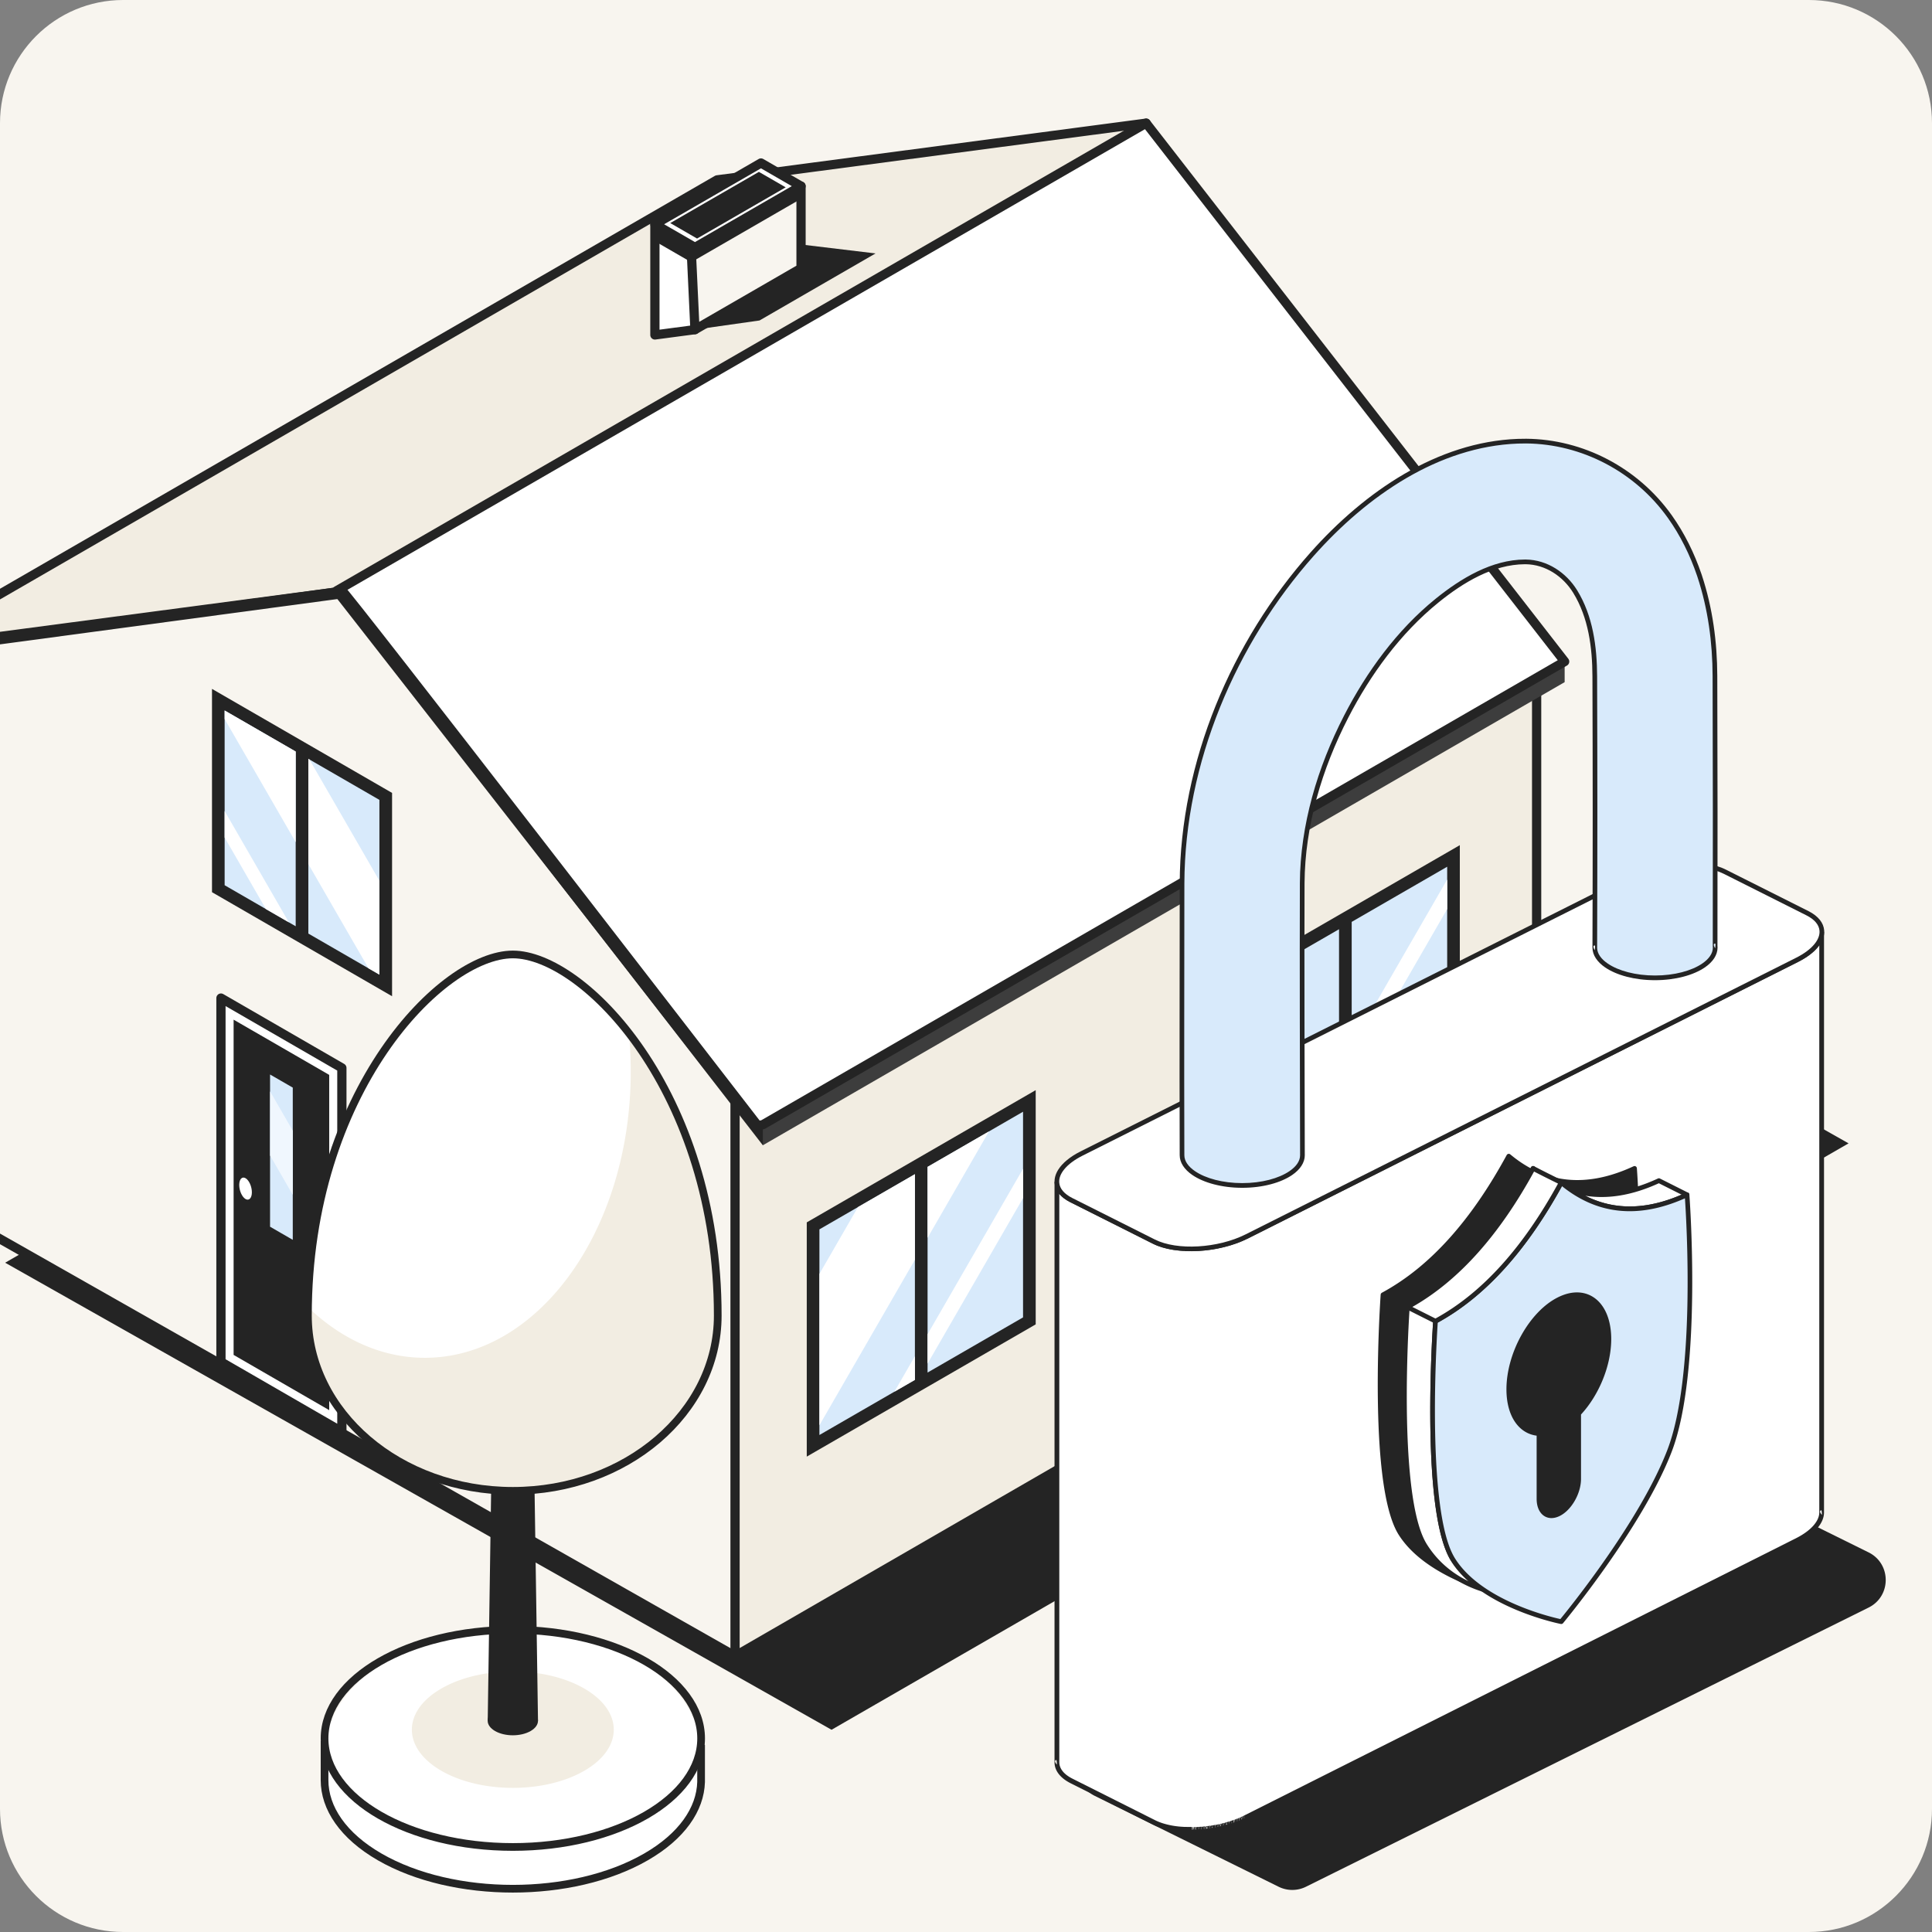 <svg width="251" height="251" fill="none" xmlns="http://www.w3.org/2000/svg"><rect width="100%" height="100%" fill="#808080" stroke="none"/><g clip-path="url(#a)"><path d="M0 16C0 7.163 7.163 0 16 0h219c8.837 0 16 7.163 16 16v219c0 8.837-7.163 16-16 16H16c-8.837 0-16-7.163-16-16V16z" fill="#F8F5EF"/><path d="m108.033 224.727 132.127-76.185-107.357-60.678L.67 164.049l107.363 60.678zM166.118 245.122a4 4 0 0 0 3.55-.003l73.097-36.269c2.966-1.472 2.963-5.702-.005-7.169l-23.874-11.803a4.001 4.001 0 0 0-3.551.003l-73.1 36.269c-2.965 1.471-2.962 5.702.006 7.169l23.877 11.803z" fill="#242424"/><path fill-rule="evenodd" clip-rule="evenodd" d="m-6.26 157.399 101.754 57.753 10.814-44.755-14.893-85.915L44.608 67.84-6.259 82.014V157.4z" fill="#F8F5EF" stroke="#242424" stroke-width="1.2" stroke-linejoin="round"/><path fill-rule="evenodd" clip-rule="evenodd" d="M95.495 136.201v78.951l104.14-60.154V85.642L95.495 136.2zM148.905 16l-55.737 7.369-104.166 60.168 1.515.668 58.961-8.087L148.905 16z" fill="#F2EDE2" stroke="#242424" stroke-width="1.2" stroke-linejoin="round"/><path fill-rule="evenodd" clip-rule="evenodd" d="m90.287 42.825 8.387-1.19 15.074-8.71-14.495-1.74-8.966 11.64z" fill="#242424"/><path fill-rule="evenodd" clip-rule="evenodd" d="M203.275 85.948 97.838 144.472l1.271 4.318 104.166-60.168v-2.675z" fill="#3D3D3D"/><path fill-rule="evenodd" clip-rule="evenodd" d="m43.745 76.743 54.322 69.556 1.042-.183 104.166-60.168L148.905 16 43.745 76.743z" fill="#fff" stroke="#242424" stroke-width="1.2" stroke-linejoin="round"/><path fill-rule="evenodd" clip-rule="evenodd" d="m-10.998 83.537 55.737-7.369c.554.24 49.434 63.581 54.37 69.948v2.676L44.055 77.797-11 85.192v-1.655h.002z" fill="#242424"/><path fill-rule="evenodd" clip-rule="evenodd" d="m90.287 42.825 2.412-5.32-1.307-6.797-6.31-1.572v14.379l5.205-.69z" fill="#fff" stroke="#242424" stroke-width="1.2" stroke-linejoin="round"/><path fill-rule="evenodd" clip-rule="evenodd" d="m91.815 32.906-.423-2.198-6.31-1.572v2.2l4.725 2.73 2.008-1.16z" fill="#242424"/><path fill-rule="evenodd" clip-rule="evenodd" d="m90.287 42.826-.514-10.981 5.272-4.887 9.024-2.775v10.683l-13.782 7.96z" fill="#F8F5EF" stroke="#242424" stroke-width="1.2" stroke-linejoin="round"/><path fill-rule="evenodd" clip-rule="evenodd" d="m89.875 34.027-.102-2.182 5.272-4.887 9.024-2.775v1.645l-14.194 8.199z" fill="#242424"/><path fill-rule="evenodd" clip-rule="evenodd" d="m104.069 24.183-5.205-3.007-13.782 7.96 5.205 3.006 13.782-7.96z" fill="#fff" stroke="#242424" stroke-width="1.2" stroke-linejoin="round"/><path fill-rule="evenodd" clip-rule="evenodd" d="m102.077 24.338-3.484-2.01-11.517 6.651 3.484 2.012 11.517-6.653zM104.812 189.239v-30.432l29.743-17.179v30.431l-29.743 17.18z" fill="#242424"/><path fill-rule="evenodd" clip-rule="evenodd" d="M106.456 186.434v-26.72l12.406-7.166v26.719l-12.406 7.165v.002zm14.05-34.836 12.405-7.166v26.719l-12.405 7.167v-26.72z" fill="#D8EAFB"/><path fill-rule="evenodd" clip-rule="evenodd" d="M106.456 185.163V165.5l5.009-8.68 7.397-4.273v11.119l-12.406 21.497zm12.406-8.973-2.664 4.618 2.664-1.539V176.19zm1.644-15.372 7.981-13.83-7.981 4.61v9.22zm12.405-8.974v3.812l-12.405 21.498v-3.813l12.405-21.497z" fill="#fff"/><path fill-rule="evenodd" clip-rule="evenodd" d="M159.914 157.411v-30.432l29.742-17.179v30.432l-29.742 17.179z" fill="#242424"/><path fill-rule="evenodd" clip-rule="evenodd" d="M161.558 154.605v-26.72l12.406-7.164v26.719l-12.406 7.167v-.002zm14.05-34.836 12.406-7.166v26.719l-12.406 7.167v-26.72z" fill="#D8EAFB"/><path fill-rule="evenodd" clip-rule="evenodd" d="M161.558 136.07v-8.185l7.085-4.091-7.085 12.276zm12.406 2.54v3.837l-4.323 7.49-3.321 1.919 7.644-13.246zm14.05-24.346-12.406 21.498v3.837l12.406-21.498v-3.837zm0 11.997v13.063l-11.309 6.532 11.309-19.597v.002z" fill="#fff"/><path fill-rule="evenodd" clip-rule="evenodd" d="M50.936 129.427v-26.414L27.542 89.498v26.414l23.394 13.515z" fill="#242424"/><path fill-rule="evenodd" clip-rule="evenodd" d="M49.292 126.62v-22.701l-9.232-5.332v22.701l9.232 5.332zM38.416 97.637l-9.232-5.332v22.701l9.232 5.332v-22.7z" fill="#D8EAFB"/><path fill-rule="evenodd" clip-rule="evenodd" d="M49.292 126.62v-12.197l-9.093-15.755-.14-.081v13.671l7.818 13.544 1.415.818zm-20.108-17.81 5.363 9.294 2.98 1.722-8.345-14.46v3.444h.002zm0-15.397v-1.108l9.232 5.332v11.772l-9.232-15.996z" fill="#fff"/><path fill-rule="evenodd" clip-rule="evenodd" d="M44.415 186.006v-47.265l-15.709-9.074v47.266l15.709 9.073z" fill="#fff" stroke="#242424" stroke-width="1.2" stroke-linejoin="round"/><path fill-rule="evenodd" clip-rule="evenodd" d="M42.77 183.202v-43.555l-6.21-3.588-6.21-3.587v43.555c4.41 2.546 5.31 3.067 6.21 3.587l6.21 3.588z" fill="#242424"/><path fill-rule="evenodd" clip-rule="evenodd" d="M38.036 161.075v-19.776a486.026 486.026 0 0 0-1.476-.851l-1.475-.852v19.776c2.093 1.21.855.494 2.949 1.703h.002z" fill="#D8EAFB"/><path fill-rule="evenodd" clip-rule="evenodd" d="M38.036 155.229v-8.333l-2.949-5.112v8.335l2.949 5.11z" fill="#F0F7FE"/><path fill-rule="evenodd" clip-rule="evenodd" d="M31.9 153.067c-.453-.262-.821.132-.821.879 0 .748.368 1.568.822 1.83.453.263.822-.131.822-.878 0-.748-.369-1.568-.822-1.831z" fill="#fff"/><g clip-path="url(#b)" fill-rule="evenodd" clip-rule="evenodd"><path d="M236.696 196.503c0 1.235-1.102 2.581-3.221 3.644l-71.504 35.929-.079.04-.008.003-.017.009-.033.016-.025.011-.014.007-.012.006-.019.009-.042.019-.016.008-.005.002a1.963 1.963 0 0 0-.08.038h-.004l-.015.009-.047.022-.017.007-.011.005-.016.007-.027.013-.03.013-.017.007-.01.004-.013.006-.059.026-.008.003h-.001l-.083.037-.008.003-.017.007-.037.016-.022.01-.015.006-.013.006-.022.008-.04.016-.017.008-.007.002-.084.034h-.002l-.011.005-.056.022-.015.006-.011.004-.017.006-.03.012-.029.012-.017.006-.011.005-.016.006-.054.019-.013.005h-.004c-.028.012-.057.022-.085.033l-.006.003-.017.006-.043.016-.02.007-.014.005-.016.006-.024.009-.038.013-.018.006-.008.003c-.03.009-.058.02-.087.03l-.005.003-.068.023-.013.005-.01.003-.018.007-.034.011-.027.008-.017.005-.014.005-.018.006-.049.016-.017.005h-.005a.985.985 0 0 1-.087.029h-.005l-.017.006-.049.016-.018.006-.013.004-.018.005-.028.008-.035.011-.018.007-.01.002-.013.004-.068.021h-.007v.002l-.088.026-.009.002-.019.005-.039.011-.026.007-.016.005-.014.004-.022.006-.045.012-.019.005-.006.003a5.61 5.61 0 0 1-.09.024h-.003l-.015.005-.056.015-.017.003-.012.004-.019.005-.03.008-.032.009-.018.005-.012.002-.016.004-.06.015-.013.003h-.002l-.091.024h-.007l-.019.006-.043.01-.023.004-.016.004-.016.004-.024.006-.04.01-.02.005-.008.002-.092.021h-.002l-.011.002-.064.015-.015.004-.011.002-.02.004-.034.007-.029.006-.018.004-.014.002-.018.004-.052.011-.018.004h-.005a3.004 3.004 0 0 1-.092.019h-.006l-.019.005-.048.01-.02.004-.015.002-.018.004-.027.005-.037.007-.02.004-.01.002-.012.003-.074.013h-.007l-.003.002-.077.014-.012.002-.01.003-.02.003-.037.007-.027.004-.018.003-.016.002-.021.004-.046.007-.021.004h-.006l-.091.016h-.005l-.019.004-.053.007-.017.002-.013.003-.02.002-.029.004-.033.005-.02.004h-.013l-.014.003-.061.009-.016.002h-.002a1.447 1.447 0 0 1-.092.012h-.008l-.022.004-.04.005-.023.002-.019.003-.017.002-.022.003-.041.005-.023.002h-.009c-.03.005-.061.009-.091.012h-.004l-.018.003-.057.006h-.015l-.013.004-.022.002-.032.004-.029.002-.021.003h-.014l-.016.002-.051.005-.022.002h-.005a1.37 1.37 0 0 1-.09.009h-.009l-.024.002-.043.004h-.019l-.017.004h-.02l-.024.003-.035.003-.023.002h-.011l-.01.002-.073.004h-.009l-.017.003-.062.005h-.012l-.012.001h-.023l-.033.004h-.026l-.02.002h-.017l-.018.003-.043.002h-.025l-.007.003-.089.004h-.007l-.025.002-.043.002h-.017l-.016.001h-.022l-.026.003h-.031l-.025.002h-.024l-.057.003h-.032l-.071.002h-.045l-.034.001H154.305l-.031-.001h-.045l-.065-.002h-.016l-.026-.002-.048-.002h-.05l-.027-.002h-.023l-.023-.003h-.017l-.013-.001-.039-.003h-.029l-.008-.002c-.027-.001-.055-.002-.081-.005h-.009l-.029-.002-.035-.003h-.015l-.018-.002h-.022l-.021-.004-.027-.002-.026-.003h-.014l-.008-.001-.049-.004-.027-.002-.025-.003-.05-.003h-.008l-.013-.003-.027-.002-.027-.003h-.019l-.022-.003-.02-.003h-.014l-.033-.005-.029-.002h-.01l-.078-.01h-.007l-.031-.004-.035-.003h-.012l-.017-.004-.025-.002-.02-.003-.023-.002-.026-.004-.015-.002h-.009l-.039-.006-.031-.004-.023-.004-.053-.007h-.005l-.011-.003-.028-.003-.028-.004-.016-.002-.021-.003-.02-.004-.016-.002-.028-.005-.03-.004h-.01l-.005-.002-.054-.009-.023-.003-.03-.005-.037-.006h-.009l-.015-.004-.026-.005-.022-.003-.019-.004-.025-.004-.016-.002h-.01l-.033-.008c-.85-.156-1.626-.397-2.281-.726l-10.724-5.389c-1.265-.637-1.88-1.497-1.88-2.418v-75.442c0 .921.615 1.783 1.88 2.418l10.724 5.388c.645.325 1.408.564 2.243.721l.038.007.042.008.04.007.042.007.04.008.045.007.035.006.019.003.057.008.04.006.043.007.041.006.044.006.04.006.059.008.019.003.034.005.049.006.04.005.044.005.041.005.048.004.037.004.078.009.039.003.048.005.041.004.046.004.041.003.057.005.025.003.028.002.056.005.041.002.047.004.04.003.05.003.038.003.082.005.036.002.052.002.041.003.05.002h.04l.058.004h.029l.014.001.072.003h.037l.053.002h.04l.053.003h.038l.085.002H154.974l.056-.001h.039l.056-.003h.036l.08-.003h.031l.068-.003h.037l.056-.003h.038l.061-.005h.031l.089-.006h.032l.061-.005.037-.003.059-.003.035-.003.074-.005h.019l.007-.001.083-.006.034-.003.06-.004.036-.004.062-.005.032-.002.09-.009.027-.002.067-.007.035-.003.06-.006.035-.004.072-.009.022-.002.091-.011.032-.004.063-.007.035-.005.064-.009.031-.003.092-.012.018-.003.075-.011.033-.005.062-.008.034-.005.07-.011.024-.004.091-.015.028-.005.067-.011.035-.006.063-.011.032-.005.087-.015h.004l.006-.003.086-.016.032-.006.063-.012.033-.006.067-.014.026-.005.091-.018.023-.005.071-.015.031-.006.064-.013.03-.006.079-.017.014-.003.091-.021.028-.006.065-.014.031-.008.066-.016.027-.006.09-.022.017-.004.075-.018.031-.007.063-.016.031-.009.073-.019.018-.005.09-.025.026-.007.065-.018.031-.009.063-.018.028-.008.089-.025.007-.003.082-.024.028-.009.062-.019.03-.009.069-.021.022-.006.087-.028.021-.007.067-.022.029-.01.062-.021.028-.01.082-.028.006-.002.086-.031.027-.01.062-.022.029-.011.064-.023.023-.009.085-.031.017-.007.07-.026.028-.011.059-.024.028-.011.072-.028.013-.005.084-.034.024-.01.06-.025.029-.013.059-.025.025-.01.082-.036.01-.005.073-.031.026-.013.057-.025.027-.013.064-.029.017-.008.081-.038.02-.01.061-.03.027-.013.056-.028.024-.012.079-.04L233.47 124.7c2.119-1.064 3.221-2.409 3.221-3.644v75.443l.005.004z" fill="#fff"/><path d="M154.672 238H154.269h.007-.047.01-.016.008l-.073-.002h.009-.026.01-.038.011l-.057-.003h.01-.024.013-.026.011l-.039-.001h.013-.039.013-.037.014-.037.013-.032.015-.028.015l-.054-.003h.015l-.044-.001h.015-.025l-.082-.005h.018-.026.017l-.047-.002h.019l-.053-.003h.018-.035.02-.037.019l-.044-.001h.021l-.04-.001h.021l-.049-.002h.022l-.048-.003h.021l-.037-.001h.024-.031.022l-.071-.004h.024l-.05-.002h.023l-.051-.003h.025l-.074-.003h.024-.034.027-.038.026l-.055-.003h.027l-.054-.002h.027l-.047-.003h.028l-.05-.002h.026l-.048-.003h.029l-.043-.001h.028l-.062-.004h.029l-.058-.002h.029-.019l-.021-.001-.079-.009h.033-.039.031l-.063-.003.033.002-.068-.006h.033l-.047-.001.036.002-.05-.004h.034l-.06-.003.036.002-.056-.005.035.003-.06-.005.037.002-.061-.005.035.003-.053-.005.037.002-.046-.003.037.002-.077-.007.038.002-.069-.006.038.003-.063-.006.04.002-.092-.01.039.003-.048-.004.043.002-.053-.004.04.002-.07-.007.041.002-.069-.006.041.002-.059-.006.043.004-.063-.006.043.002-.065-.006.045.004-.058-.005.044.004-.073-.008.045.004-.073-.007.043.003-.058-.005.047.004-.049-.004.045.004-.1-.012.046.003-.069-.007.046.004-.079-.009.048.004-.084-.01.049.004-.06-.006.052.003-.065-.006.049.004-.077-.009.051.005-.072-.008.05.005-.072-.009.053.005-.076-.009.051.005-.07-.007.053.005-.063-.006.052.005-.054-.008h-.005l-.014-.002-.012-.003c-.88-.162-1.683-.413-2.362-.755l-10.724-5.388c-1.401-.722-2.052-1.693-2.052-2.71v-75.444l.303.305s-.459-.476-.094-.596c.095-.031.094.588.094.596l.303-.305c0 .826.579 1.575 1.712 2.145l10.725 5.389c.622.313 1.356.542 2.162.693l.037.007.042.007a6.347 6.347 0 0 0 .077.015h.001l.039.007.043.007.035.006h.009l.009.003.055.008s.033.005.038.007h.001l.042.006.038.006.042.006h.001l.038.006.058.009.009.001h.008l.033.005.048.006s.033.003.039.005h.001l.043.005h.001l.039.004.045.005h.001l.035.004.115.012h.001l.045.005.039.004h.001l.044.004h.001l.038.003h.001l.055.005.026.003.025.002.054.004.037.002h.002l.045.004h.001l.039.002h.001l.048.004h.002l.035.002.115.006.05.003h.001l.039.002h.001l.048.003h.001l.038.001h.001l.055.002h.043l.069.003h.039l.048.001h.24v.001h.241l.001.002.03-.002h.119v.064h.001v-.065h.054v.03h.001v-.031h.036v.013h.002v-.014h.052v.001h.002v-.003h.036l.079-.003h.03l.004.238v-.006l-.002-.232.064-.003.003.102h.001l-.001-.102h.035l.001.064h.001l-.001-.066.054-.003v.03h.002v-.03l.035-.001v.015h.002v-.015l.057-.002.001.001.031-.004.118-.006.002.071h.001l-.002-.071.058-.003v.03h.003v-.029l.034-.003v.015h.002v-.015l.055-.003v.002h.002v-.002l.035-.003.074-.005-.045.011a.296.296 0 0 1 .045-.011l.017-.002-.011.001h-.005.009l.008-.002.022.597v.002c.006-.029.017-.125.026-.23a.303.303 0 0 1 .008-.205c-.001-.096-.015-.168-.049-.164l.116-.009.003.07h.001l-.003-.07.058-.005v.031h.002v-.03l.034-.002v.015h.002v-.015l.059-.005v.003h.002v-.003l.031-.002.089-.009.024-.002.03.609-.028-.609.065-.007.006.107v-.001l-.005-.106.034-.003.004.07h.001l-.003-.07.057-.006v.029h.003v-.029l.032-.004v.015h.002v-.015l.067-.007h.003l.021-.004.119-.015.005.074h.001l-.005-.075.06-.007.002.03h.001l-.001-.03.034-.004v.016h.003v-.015l.058-.007v.002h.003l.03-.006.09-.012.017-.002.106-.015.005.072h.001l-.005-.072.059-.009.002.031h.001l-.002-.031.033-.005v.016h.002v-.014l.065-.01h.002l.023-.005.091-.015.025-.003.006.078v-.002l-.005-.078.064-.009.002.03h.001l-.002-.032.032-.004v.015h.002v-.015l.058-.01v.002h.003l.029-.007.088-.016a.251.251 0 0 0-.006.001h.006l.003-.002h.005l.116-.022.007.076h.001l-.006-.076.061-.011.003.03h.001l-.003-.03.032-.006v.015h.003v-.015l.063-.013h.002l.025-.006.09-.018.022-.005.008.084v-.002l-.006-.082.067-.013.004.03h.001l-.002-.03.03-.007v.016h.004v-.016l.058-.013v.002h.002l.03-.008.079-.017.012-.003.117-.027.008.079v-.003l-.007-.077.062-.015.004.031h.001l-.004-.031.031-.007.002.016h.002l-.003-.016.062-.015h.003l.025-.007.089-.022.015-.004.103-.025.003.017h.001l-.003-.017.06-.016v.002h.002l.03-.01.073-.019.017-.005.089-.025.024-.006.011.081v-.002l-.01-.08.062-.017.004.031h.001l-.003-.031.029-.009.002.016h.001l-.002-.016.061-.017h.002l.026-.008.089-.026.006-.001.108-.033.011.076v-.003l-.01-.074.06-.019.005.03h.001l-.003-.03.028-.008.002.016h.001l-.002-.016.064-.021h.003l.019-.008.087-.028.02-.006.014.085v-.003l-.012-.082.064-.021.005.03h.001l-.005-.031.028-.01.003.016h.001l-.002-.016.058-.019h.001l.027-.01.08-.028.004-.001.086-.031.025-.008.013.077v-.003l-.012-.076.058-.021.005.029h.002l-.005-.03.028-.01.002.015-.002-.016.061-.022h.002l.022-.008.084-.032.015-.006.095-.037.002.016h.001l-.002-.016.057-.022h.001l.026-.012.083-.033.082-.033.022-.009.016.078v-.002l-.013-.076.058-.024.006.028h.001l-.006-.03.027-.011.004.015-.003-.016.058-.024h.001l.023-.011.082-.036.008-.003.072-.032.024-.011.016.073v-.002l-.015-.073.055-.024.006.027-.006-.028.026-.011.003.014-.002-.014.061-.028h.001l.016-.009.079-.037.02-.008.017.078v-.002l-.016-.077.057-.027.006.027-.006-.029.026-.012.053-.025h.001l.024-.013.077-.039 71.503-35.929c1.017-.511 1.792-1.087 2.311-1.685.485-.559.741-1.133.741-1.686l.304.305s-.459-.476-.094-.596c.095-.031.094.588.094.596l.303-.305V196.5c-.003 1.314-1.135 2.781-3.389 3.914l-71.503 35.929-.081.041-.014.003-.127.032.131-.03-.148.037.133-.03-.166.046.132-.029-.155.042.133-.031-.147.038.131-.029-.143.035.132-.029-.149.039.129-.028-.17.049.13-.03-.146.037.128-.028-.133.03a.287.287 0 0 0 .129-.029l-.081.038-.025.006-.106.025.126-.027-.14.034.125-.027-.173.049.124-.027-.141.034.126-.027-.137.033.124-.027-.138.034.124-.027-.151.039.123-.026-.154.039.123-.027-.14.035.122-.026-.131.029.123-.025-.137.031.12-.024-.179.05.121-.026-.13.03.119-.025-.121.026a.295.295 0 0 0 .12-.026l-.084.037-.013.002-.113.025.116-.023-.134.03.117-.023-.154.039.115-.023-.138.033.116-.023-.131.029.116-.023-.129.028.115-.023-.137.031.114-.022-.153.04.115-.024-.132.03.113-.022-.119.024a.297.297 0 0 0 .114-.022l-.085.034-.029.007-.086.017.111-.021-.123.026.111-.021-.167.043.11-.021-.126.027.111-.021-.122.026.11-.021-.127.027.11-.021-.14.033.108-.02-.137.032.109-.021-.125.027.107-.019-.118.024.108-.019-.124.025.106-.019-.16.039.108-.02-.121.025.106-.02-.108.021a.274.274 0 0 0 .106-.02l-.087.032-.012.003-.099.018.104-.018-.121.024.104-.018-.146.034.102-.017-.123.026.103-.019-.116.024.101-.018-.117.024.102-.017-.127.026.1-.017-.137.031.101-.017-.12.024.1-.017-.107.02a.32.32 0 0 0 .101-.017l-.088.03-.047.009-.052.008.097-.016-.103.019.096-.016-.165.039.097-.016-.11.02.097-.016-.107.019.095-.016-.113.022.096-.015-.13.026.094-.014-.122.024.095-.016-.112.021.094-.015-.108.02.095-.015-.113.021.093-.015-.142.031.094-.015-.109.021.092-.015-.096.016a.322.322 0 0 0 .093-.014l-.089.028-.013.002-.084.014.091-.014-.106.019.089-.014-.139.03.089-.014-.108.02.091-.014-.104.017.088-.013-.105.018.089-.013-.116.022.087-.012-.122.023.088-.014-.106.019.086-.013-.096.016.088-.013-.101.017.084-.012-.154.033.087-.012-.093.014a.273.273 0 0 0 .085-.012l-.09.027h-.007l-.085.013.082-.011-.101.018.083-.011-.12.022.081-.011-.106.018.083-.011-.099.016.081-.011-.095.014.081-.011-.103.018.079-.011-.124.023.08-.011-.098.016.079-.011-.086.012a.322.322 0 0 0 .081-.011l-.091.024-.014.003-.068.01.077-.01-.093.013.077-.009-.133.024.076-.01-.093.014.077-.01-.089.013.075-.009-.093.014.075-.01-.106.018.074-.01-.105.017.075-.01-.094.015.073-.009-.085.012.074-.009-.09.013.072-.008-.131.023.073-.009-.088.013.072-.009-.074.01a.31.31 0 0 0 .073-.009l-.092.022h-.006l-.072.01.07-.009-.089.013.069-.009-.112.018.068-.007-.091.014.07-.009-.086.012.069-.007-.085.011.069-.007-.093.013.067-.007-.107.017.068-.008-.088.013.067-.008-.074.01a.299.299 0 0 0 .067-.007l-.092.021-.017.002-.052.006.065-.007-.076.01.064-.006-.128.02.063-.006-.078.01.065-.007-.076.009.062-.006-.082.011.062-.006-.096.014.06-.006-.091.012.062-.006-.081.011.061-.006-.075.008.062-.006-.08.01.06-.006-.112.017.061-.006-.08.009.06-.006-.065.008c.021 0 .041-.003.061-.006l-.092.018h-.006l-.06.006.057-.005-.076.01.057-.005-.105.015.056-.005-.077.01.058-.005-.072.008.056-.005-.073.009.056-.005-.083.011.055-.005-.092.012.056-.004-.076.008.053-.005-.064.006.055-.005-.067.008.053-.005-.074.013-.06.006.053-.004-.058.004a.3.3 0 0 0 .053-.004l-.077.013h-.002l-.011.001-.062.006.049-.003-.071.007.05-.005-.088.011.05-.004-.076.009.05-.004-.068.008.049-.004-.065.006.05-.003-.069.007.047-.004-.094.011.049-.003-.069.007.047-.004-.053.005a.249.249 0 0 0 .047-.004l-.092.015h-.005l-.047.004.046-.004-.065.006.045-.003-.096.011.044-.004-.062.006.045-.004-.06.005.044-.002-.063.006.043-.004-.073.008.043-.003-.076.007.044-.002-.064.006.041-.002-.053.005.042-.004-.057.005.04-.003-.101.011.041-.002-.057.005.04-.003-.042.004c.013 0 .028 0 .041-.002l-.092.012h-.003l-.046.003.038-.002-.061.005.038-.003-.078.008.037-.003-.06.005.037-.002-.056.005.037-.003-.054.005.037-.002-.06.005.035-.003-.075.008.036-.003-.058.005.035-.002-.044.003c.013 0 .025 0 .037-.002l-.091.011h-.005l-.051.003h.031l-.089.007h.032l-.046.001.033-.003-.047.004h.032l-.052.002h.031l-.062.004h.031l-.06.003h.032l-.053.002h.03l-.044.001h.03l-.046.001h.028l-.079.005h.029l-.051.003h.028-.033l.029-.001-.091.008h-.003l-.032.003h.025l-.05.002h.026l-.068.004h.025l-.045.001h.026l-.044.001h.024l-.044.001h.026l-.049.003h.023l-.058.002h.024l-.047.003h.023-.034.024-.034.023l-.073.005h-.031.02-.038.02l-.082.004h.02-.032.021-.033.02l-.043.002h.019l-.052.002h.018l-.044.001h.02l-.04.002h.017-.034.018-.035.016l-.06.002h.017l-.042.001h.016-.023.017l-.104.005h.015-.023.014-.039.013l-.057.003h.012-.029.013-.03.012-.033.012-.038.011l-.041.001h.012-.035.01-.024.011-.023.009l-.066.002h.01-.031.009l-.09.003-.008-.611.067-.002.011.61.003-.61.01.61.009-.61.011.61-.008-.61.053-.003.013.611-.011-.611h.011l.012.61.002-.572v-.039h.022l.004.185a.292.292 0 0 0 .005.227l.004.2-.003-.197-.005-.229v-.004l-.004-.181h.029l.002.069a.17.17 0 0 0-.019.092l-.004.009-.005.011.005.232a.306.306 0 0 0 .031.056l-.003-.19a.448.448 0 0 1-.024-.12l.02-.034v-.126h.022v.039a.134.134 0 0 0-.022.031v.056a.889.889 0 0 1 .024-.032v-.056l.005-.006.01-.007.005-.004v-.025.076l.002-.002v-.05l.004-.003.01-.005v.047l.001-.001v-.046l.016-.007v-.01l.041-.002a.2.2 0 0 0-.041.012v.039c.013-.01.028-.018.042-.026v-.023h.001l.024-.002h-.024v.024l.024-.01v-.014h.004v.013l.014-.003h.005a.02.02 0 0 0-.017-.009l.086-.005a.263.263 0 0 0-.069.012h.001a.301.301 0 0 1 .074-.012h.023v.012l.002.004.009.377v.006l.006.209-.006-.215c.014-.147.022-.323-.009-.377v-.017l.041-.003h.017l.02.608-.018-.609h.016l.019.609v-.61l.02.609-.018-.609h.024l.02.608-.02-.609.032-.003.021.61-.02-.61h.022l.011-.002.022.609-.019-.609h.01l.021.609-.019-.609.059-.004.023.609-.02-.609h.016l.007-.001.072-.005h.01l.024.608-.023-.609h.009l.022-.003.009.214a.327.327 0 0 0 .007.156l.01.24-.009-.238v-.002l-.007-.156v-.004l-.007-.21.034-.002.002.068a.196.196 0 0 0-.015.104c-.005.014-.01.026-.013.041l.006.163a.32.32 0 0 0 .038.079l-.007-.171a.476.476 0 0 1-.026-.112.298.298 0 0 1 .02-.04l-.003-.064-.002-.068.023-.003v.04a.102.102 0 0 0-.019.03l.002.064a.21.21 0 0 1 .022-.033l-.003-.061h.002l-.002-.04h.019l.016-.002v.017l-.009.005-.006.005.002.054.014.32.005.112.018.014-.004-.09-.009-.02-.009-.016-.013-.321.014-.016-.002-.048h.001v-.017h.018v.007c-.006.003-.013.005-.018.009l.002.047.019-.015v-.041h-.002v-.01l.041-.003-.041.013v.041a.374.374 0 0 1 .042-.027v-.025l.022-.004-.011.002-.011.002v.025a.46.46 0 0 1 .023-.011v-.016h.006v.013l.018-.006a.024.024 0 0 0-.018-.007l.089-.009a.282.282 0 0 0 .004 0l.02-.002v.009h.002v.003l.02.418v.005l.009.174-.009-.179c.012-.157.021-.369-.019-.418v-.012l.047-.005.032.608-.031-.609h.015l.032.606-.029-.609h.013l.019-.004.013.224a.32.32 0 0 0 .006.128l.013.257-.012-.254v-.003l-.007-.128v-.006l-.01-.219.028-.002.003.078a.227.227 0 0 0-.009.099.257.257 0 0 0-.011.044l.007.137a.252.252 0 0 0 .033.075l-.009-.171a.599.599 0 0 1-.019-.085l.005-.012.005-.014.002-.006-.004-.066-.003-.078.029-.004.002.038a.16.16 0 0 0-.028.043l.004.066a.264.264 0 0 1 .027-.046l-.004-.063v-.039l.021-.002h.012v.016l-.008.004-.003.003.003.054.018.331.005.101.005.005.008.007.005.088-.005-.087-.005-.084-.009-.019-.004-.008-.018-.332.002-.002.01-.01-.003-.049h.002v-.017h.013v.01l-.013.006.002.049.01-.009.003-.004-.002-.042v-.011l.054-.006a.201.201 0 0 0-.054.017l.002.042a.247.247 0 0 1 .053-.036v-.022l.017-.003-.016.003h-.002v.022l.011-.006.006-.003v-.014h.001l.09-.012a.304.304 0 0 0-.072.018c.062.058.026.469.016.576a.28.28 0 0 0 .091.015l-.035-.609h.007l.021-.003.038.608-.019-.312v-.01l-.001-.017-.016-.27.039-.005.009.136a.306.306 0 0 0-.032.139v.026c.006.05.025.098.05.137l-.018-.304-.009-.136.021-.002.006.105-.007.011-.008.013-.004.011.018.303.024.032.009.134-.009-.133-.023-.37v-.002l-.006-.103.016-.002.017-.003.005.069-.016.017.026.412.018.018-.029-.447h.001l-.004-.069.022-.002.004.05-.009.009-.01.009-.002.003.028.448.005.005.011.008.007.005-.019-.307a.289.289 0 0 1-.009-.132l-.004-.048-.002-.05.038-.005.002.027c-.012.009-.025.017-.036.027l.003.048a.132.132 0 0 1 .034-.065v-.01h.002v-.027l.019-.002h.009v.013l-.008.004v.003l.026.392.011.164h.002l.006.004.003.026v-.026h-.003l-.009-.148-.009-.016v-.003l-.027-.393h.002l.006-.005v-.017l.089-.012a.297.297 0 0 0-.089.027v.002a.25.25 0 0 1 .091-.029l.015-.002v.005l.002.001.032.477v.004l.008.121-.008-.124c.011-.165.02-.44-.032-.477v-.006l.057-.009.044.607-.043-.607.014-.002.044.607-.042-.608h.011l.02-.005.045.607-.043-.607.032-.005.005.075a.2.2 0 0 0-.008.112.31.31 0 0 0 .032.23l-.011-.15a.412.412 0 0 1-.021-.08l.013-.038-.005-.074-.006-.075.028-.004.002.038a.159.159 0 0 0-.026.041l.005.074c.008-.017.015-.033.025-.048l-.005-.066v-.039l.018-.002.012-.003v.017l-.006.005-.005.004.004.058.024.321.006.091.015.013-.006-.076-.01-.017-.006-.011-.023-.321.008-.01.004-.005-.004-.052h.002l-.002-.017.018-.002v.01l-.016.008.003.052.016-.016-.003-.044v-.01l.048-.007c-.018.004-.034.011-.048.017l.003.044a.341.341 0 0 1 .048-.037l-.003-.023h.003v-.001l.018-.003-.013.003h-.005l.001.024a.162.162 0 0 1 .018-.01v-.016h.003l.09-.014a.284.284 0 0 0-.072.02h.001v.002a.252.252 0 0 1 .076-.024l.019-.003v.009h.002l.007.079v.002l.025.334v-.005l-.025-.331c.004-.008.011-.015.017-.021a.144.144 0 0 0-.022-.056v-.013l.042-.007.02-.004.003.038h.002l-.003-.038.015-.002.017-.002v.02h.004v-.019l.023-.004.034-.006v.004h.002v-.004l.02-.004h.008v-.001h.001l.011-.002.076-.014a.29.29 0 0 0-.074.023l-.009.007h-.002v.003l.006-.003.005-.003v-.002a.274.274 0 0 1 .078-.026h.003l.073-.013.011-.003.056.606-.053-.606h.009l.02-.005.056.606-.055-.606.035-.006.006.071a.226.226 0 0 0-.004.127.298.298 0 0 0 .035.206l.019.202-.018-.202-.012-.129-.01-.025-.008-.027-.006-.023a.25.25 0 0 1 .012-.047l-.008-.081-.006-.071.026-.005.004.038a.117.117 0 0 0-.022.037l.007.081a.306.306 0 0 1 .022-.049l-.006-.07v-.002l-.001-.037.017-.004.013-.002v.017l-.005.005-.006.005.006.06.029.313.008.082.007.007.009.008.01.107-.009-.107-.006-.066-.01-.015-.009-.015-.029-.313.004-.006.008-.011-.005-.054h.002l-.002-.017.02-.004v.01l-.018.011.005.053.018-.02-.004-.044v-.01l.045-.008a.496.496 0 0 0-.044.018l.004.044a.31.31 0 0 1 .043-.037l-.003-.024h.003v-.001l.018-.004-.012.002h-.006l.002.026.007-.005.011-.006v-.017h.004l.09-.018a.286.286 0 0 1 .004-.002l.017-.003v.006h.002l.044.443v.003l.015.151-.015-.154c.005-.164.004-.403-.044-.442v-.009l.049-.009.017-.004.063.603-.061-.604.013-.003.017-.003.063.603-.062-.605.028-.006.008.081a.231.231 0 0 0 .003.122.236.236 0 0 0 0 .075.287.287 0 0 0 .029.102l.023.225-.023-.224-.013-.125c-.006-.017-.013-.034-.016-.051v-.011s.003-.009.003-.014l.003-.011-.009-.087-.008-.08.033-.008.003.037a.15.15 0 0 0-.028.051l.01.087a.277.277 0 0 1 .027-.067l-.007-.071v-.003l-.002-.034.019-.003.009-.003.003.017-.007.005h-.002l.006.061.034.326.008.071.006.005.007.006-.006-.06-.01-.016-.003-.005-.034-.325.002-.004.006-.009-.006-.055h.001l-.001-.017.013-.002v.011l-.012.008.006.054.013-.015-.005-.046v-.011l.061-.014a.208.208 0 0 0-.06.025l.005.046a.393.393 0 0 1 .057-.05l-.002-.021h.002l.002.02.009-.006h.002l-.001-.017.09-.021a.325.325 0 0 0-.07.026c.062.052.051.443.046.562a.28.28 0 0 0 .091.015l-.067-.603h.008l.018-.006.069.602-.067-.603.039-.009.008.066a.212.212 0 0 0 0 .143.29.29 0 0 0 .037.181l-.012-.109a.42.42 0 0 1-.025-.073c.002-.02.006-.038.01-.056l-.009-.087-.008-.066.024-.005.004.038a.157.157 0 0 0-.019.033l.01.087a.468.468 0 0 1 .018-.048l-.009-.072v-.003l-.002-.035.015-.004.014-.003.003.017-.006.005-.007.006.008.063.035.306.009.071a.25.25 0 0 0 .017.016l-.008-.057-.008-.015-.01-.016-.035-.307.012-.018-.006-.056h.001l-.002-.017.022-.005v.009l-.02.013.006.056a.219.219 0 0 1 .02-.025l-.005-.044v-.009l.04-.009a.52.52 0 0 0-.04.018l.005.044a.612.612 0 0 1 .037-.035l-.002-.026h.002v-.003l.019-.004-.011.003-.008.003.003.024.01-.007.007-.005-.003-.017h.007v-.003l.088-.022a.328.328 0 0 0 .002-.001l.013-.004v.004h.002l.059.487v.003l.013.107-.013-.111c.002-.167 0-.459-.059-.486v-.005l.056-.013.076.6-.074-.6.014-.004.076.601-.073-.601.011-.002.017-.005.075.6-.074-.6.03-.008.01.075a.246.246 0 0 0 .006.139.3.3 0 0 0 .032.153l-.014-.101a.456.456 0 0 1-.018-.052c0-.015.003-.03.006-.045l-.012-.094-.01-.075.03-.007.004.035a.168.168 0 0 0-.024.046l.012.094a.301.301 0 0 1 .022-.066l-.01-.074v-.002l-.002-.034.017-.005.011-.003.002.018-.007.006-.002.002.007.061.04.318.008.062.013.012-.006-.05-.01-.016-.005-.008-.04-.319.005-.008.004-.005-.008-.055h.001l-.002-.018.016-.003v.01l-.014.009.008.055.014-.018-.006-.046-.001-.01.054-.015a.237.237 0 0 0-.053.025l.006.046a.445.445 0 0 1 .049-.048l-.002-.022h.001l.002.022.004-.002.011-.007-.002-.016h.001l.089-.025a.486.486 0 0 0-.07.028v.002a.254.254 0 0 1 .074-.032l.019-.005v.007l.003.001.056.42v.005l.024.165-.024-.17c0-.163-.009-.383-.056-.42v-.009l.042-.013.02.152a.316.316 0 0 0 .032.228l.031.22-.03-.219-.031-.229-.021-.152.021-.006.016.112c-.007.014-.011.029-.016.045l.031.229c.009.014.017.028.028.04l.025.173-.023-.173-.044-.314v-.003l-.014-.11.014-.004.014-.003.01.073-.012.021.049.361.018.017-.056-.399v-.002l-.009-.073.025-.007.007.05-.021.028.055.402.01.007.011.009.008.006-.036-.265a.286.286 0 0 1-.021-.149l-.005-.038-.007-.051.036-.011.004.027a.545.545 0 0 0-.034.034l.005.038a.152.152 0 0 1 .029-.065v-.007l-.004-.027.019-.005.007-.002.002.015-.006.005v.006h.002v-.003l.006-.005v-.003l-.003-.014.088-.026a.04.04 0 0 0-.013.005l-.013.005-.024.011-.007.004h-.002l-.003.002-.012.007-.01.006.004-.001.011-.007.01-.006.008-.004.012-.006.012-.005h.001l.011-.005.016-.005.004-.001h.002l.065-.02.012-.003.088.597-.087-.598.009-.003.017-.005.089.597-.087-.597.033-.01.01.068a.236.236 0 0 0 .01.156.283.283 0 0 0 .032.131l-.012-.08-.02-.051c0-.019 0-.04.004-.058l-.014-.098-.01-.068.027-.008.005.035a.136.136 0 0 0-.022.041l.014.098a.294.294 0 0 1 .019-.064l-.011-.075v-.002l-.004-.033.016-.005.012-.004.002.017-.007.007-.002.002.009.064.048.312.007.051.016.015-.006-.042-.011-.016-.006-.008-.046-.314.009-.015-.008-.057h.001l-.002-.017.018-.006v.01l-.016.012.009.055.005-.006.007-.011.003-.005-.006-.045-.001-.01.046-.015c-.017.008-.032.015-.045.024l.008.045a.255.255 0 0 1 .042-.045l-.003-.024h.002v-.001l.016-.005-.013.005h-.003l.004.023.007-.006.007-.006-.002-.016h.002v-.001l.087-.028a.224.224 0 0 0-.068.032.269.269 0 0 1 .07-.035l.016-.005v.007h.003l.068.443v.003l.023.142-.023-.145c-.004-.166-.019-.412-.068-.443v-.008l.045-.014.018-.007.095.595-.094-.596.012-.003.015-.005.096.594-.095-.596.026-.008.012.075a.255.255 0 0 0 .017.154l.003.03a.298.298 0 0 0 .02.068l-.011-.069-.006-.015-.006-.014a.256.256 0 0 1-.017-.154l-.012-.076.032-.011.005.031a.248.248 0 0 0-.018.031l-.001.004-.003.006-.003.013v-.002l.003-.011.003-.006v-.004a.32.32 0 0 1 .019-.031h.002l-.005-.033.017-.006.008-.002.003.016-.008.006.01.061-.01-.062.008-.006.001-.002-.003-.014.013-.004v.01l-.01.008.011-.008v-.01l.063-.022h.003l.003-.003c.03-.009.058-.019.086-.03a.24.24 0 0 0-.066.033c.016.011.029.044.039.09.029.131.037.361.04.458a.286.286 0 0 0 .089.014l-.1-.594.007-.002.017-.006.103.592-.1-.594.035-.012.011.061c-.019.053-.009.114.016.175 0 .008.002.015.003.022a.317.317 0 0 0 .031.088l-.011-.061a.437.437 0 0 1-.023-.049.262.262 0 0 1 .001-.074l-.017-.101-.011-.061.023-.008.006.034a.13.13 0 0 0-.018.035l.017.101a.203.203 0 0 1 .015-.06l-.014-.076v-.003h.001l-.004-.033.014-.005.012-.004.003.015-.007.008-.004.003.011.064.053.308.008.042.008.009.008.006.024.137-.023-.136-.005-.032-.012-.016-.006-.008-.054-.309a.081.081 0 0 1 .01-.018l-.01-.056h.001l-.002-.017.019-.008v.009l-.017.014.01.055.005-.008.007-.011.004-.006-.007-.044-.002-.009.042-.015a.302.302 0 0 0-.04.024l.007.044a.294.294 0 0 1 .036-.042l-.005-.024h.003v-.003l.017-.006-.012.005-.004.002.004.024.01-.009.006-.005-.003-.017h.004v-.002l.084-.032a.344.344 0 0 0 .001-.001l.012-.005v.003h.003l.085.474v.002l.021.112-.021-.114c-.007-.168-.028-.452-.085-.472v-.005l.05-.02.015-.006.11.59-.107-.591.01-.004.014-.006.11.59-.109-.591.028-.011.03-.011.006.032a.109.109 0 0 0-.022.046l.021.111.017.092.008.048a.322.322 0 0 0 .046.073l.036.186-.034-.184-.009-.044a.692.692 0 0 1-.046-.078l-.017-.091a.304.304 0 0 1 .016-.084l-.015-.074v-.003l-.004-.03.016-.006.009-.004.002.016-.007.007.011.061v.003l.059.319.007.032.004.005.008.006.026.14-.025-.139-.005-.025-.013-.019-.06-.323v-.002l.007-.011-.011-.055v-.002l-.002-.014.015-.006.002.009-.004.003-.009.008.009.056.005-.009.006-.011-.008-.045-.003-.01.054-.021a.275.275 0 0 0-.052.031l.008.045a.255.255 0 0 1 .048-.056l-.004-.02h.002l.004.02h.001l.009-.009-.003-.015.082-.033a.372.372 0 0 0-.065.036.258.258 0 0 1 .068-.039l.016-.008v.006h.004l.08.418v.005l.032.159-.032-.163a3.296 3.296 0 0 0-.019-.213.295.295 0 0 1-.025-.13c-.009-.038-.021-.064-.036-.073v-.009l.036-.016.011.056a.196.196 0 0 0-.009.042c.009.036.018.081.024.13l.009.018.002.004a.274.274 0 0 0 .032.087l-.009-.043c-.008-.015-.017-.029-.023-.045a.344.344 0 0 1-.004-.096l-.019-.1-.011-.055.021-.009.006.033-.006.01-.005.011-.004.01.02.1a.382.382 0 0 1 .011-.055l-.016-.077.001-.002-.006-.032.012-.005.012-.005.004.016-.009.009-.002.003.012.065v.003l.061.301.006.03.018.017.03.144-.028-.144-.005-.02-.014-.018-.006-.008-.059-.305.004-.011.005-.01-.011-.056v-.001l-.002-.015.021-.008.036-.015-.034.022.009.042a.287.287 0 0 1 .031-.04l-.005-.024h.003v-.002l.017-.008-.011.005-.005.003.005.023.014-.015-.003-.017.005-.002h.001l.08-.036-.013.006-.003.001-.008.004h-.001l-.003.002-.006.004h-.001v.001l-.005.004-.004.003-.003.002-.005.002-.003.003-.004.004.007-.007.005-.003.003-.003.009-.006h.002l.009-.006.01-.005h.003l.014-.007.008-.004s-.003.003-.006.003h-.002l.119.576v.008l.002.002-.002-.01v-.017l-.004-.045-.108-.517h.002l.106.515c-.009-.158-.04-.514-.106-.515v-.002l.056-.025.013-.006.124.584-.122-.585.009-.004.014-.007.124.584-.123-.585.03-.014.025-.011.006.031a.242.242 0 0 0-.019.04l.023.111.023.111.006.029a.288.288 0 0 0 .043.066l.041.195-.041-.194-.006-.032a.714.714 0 0 1-.043-.064l-.023-.111c0-.025.005-.051.012-.075l-.016-.075v-.002l-.005-.03.015-.006.01-.005.003.015-.008.008.013.062v.002l.067.315.005.022.009.007.006.005.031.145-.03-.144-.004-.015-.016-.018-.068-.318.003-.006.005-.01-.013-.055h.002l-.003-.016.016-.007.045-.021a.336.336 0 0 0-.044.029l.01.044a.314.314 0 0 1 .039-.051l-.005-.021h.001l.005.021.005-.006.007-.006-.003-.015h.001v-.001a5.23 5.23 0 0 1 .078-.037.272.272 0 0 0 .003-.002l.015-.008v.005h.004l.095.431v.003l.031.14-.031-.143c-.015-.165-.045-.408-.095-.431v-.007l.039-.02.017-.008.131.58-.13-.582.011-.005.013-.006.133.58-.131-.58.021-.011.032-.014.134.578-.133-.58.015-.007.006-.004.135.579-.134-.579.077-.038 71.504-35.929c1.016-.511 1.792-1.086 2.311-1.685.484-.559.741-1.133.741-1.686v-73.728c-.551.784-1.479 1.55-2.781 2.203l-71.467 35.946-.08.041h-.003l-.013.006-.016.006-.01.003.014-.003-.188.057.13-.029-.157.043.129-.03-.188.058.129-.029-.15.039.128-.028-.081.037h-.002l-.012.007-.012.005h.006l-.189.055.124-.027-.151.039.122-.026-.18.051.123-.025-.149.038.122-.026-.073.032-.013.005h.001l-.083.035h-.002a.352.352 0 0 1-.042.015l.016-.004-.177.049.116-.023-.144.034.115-.022-.175.048.114-.022-.138.032.114-.022-.084.034h-.003l-.011.005h-.005.004l-.072.028h-.002a.308.308 0 0 1-.086.02l-.051.012.109-.02-.168.043.108-.02-.136.031.107-.02-.07.027-.012.004-.011.004h.006l-.085.03h-.002c-.016.006-.033.01-.049.014l.024-.004-.165.04.102-.017-.131.028.099-.017-.162.04.1-.018-.126.027.1-.017-.087.031h-.002l-.008.002-.081.028h-.003a.25.25 0 0 1-.072.015l-.051.01.094-.015-.156.036.094-.015-.124.024.092-.014-.159.036.092-.014-.114.022.092-.015-.087.028h-.003c-.023.008-.046.011-.069.014l-.04.007.089-.013-.156.034.087-.014-.118.022.087-.012-.15.032.086-.012-.115.021.086-.013-.081.025-.012.002h.003l-.089.026h-.002l-.018.005a.112.112 0 0 0-.021.004l-.021.002-.05.009.081-.011-.145.029.081-.011-.112.019.079-.011-.144.03.08-.011-.105.017.079-.011-.09.024h-.002l-.017.004-.019.002.018-.002-.074.02h-.002l-.016.003c-.006 0-.013.003-.019.004h-.015l-.055.011.075-.009-.137.026.075-.01-.105.017.074-.008-.075.018-.017.004-.091.022h-.002l-.015.004a.11.11 0 0 0-.018.002h-.014l-.049.009.068-.008-.134.024.068-.008-.1.015.067-.007-.131.022.067-.008-.095.014.067-.008-.091.021h-.003l-.013.003h-.008.009l-.079.017h-.003l-.013.002a.045.045 0 0 0-.016.003h-.01l-.054.008.06-.006-.124.02.062-.007-.093.014.059-.006-.13.021.061-.006-.083.011.06-.007-.092.019h-.002l-.012.002c-.005 0-.01 0-.015.003h-.01l-.046.006.056-.005-.123.018.056-.005-.089.011.055-.005-.118.018.055-.005-.085.011.054-.005-.086.016h-.01l.003.001h-.011.006l-.089.016h-.003l-.009.001-.014.001h-.005l-.052.006.049-.003-.112.014.048-.003-.082.01.047-.004-.113.015.047-.004-.075.008.047-.003-.091.014h-.002l-.009.002H157.447l-.043.005.044-.004-.113.013.044-.003-.078.008.042-.002-.104.012.042-.002-.075.007.042-.002-.075.011h-.003l-.018.002h-.005l-.035.004.04-.003-.091.012h-.004.001-.009l-.009.002-.051.005.037-.003-.1.011.036-.002-.072.006.036-.003-.099.01.035-.002-.067.006.036-.003-.092.011h-.003.001-.006l-.01.002h-.002l-.038.003h.032l-.103.009h.032l-.067.003h.031l-.091.007h.031l-.066.003h.028l-.095.006h.029l-.054.003h.028l-.091.007h-.003.001l-.057.004h.024l-.086.006h.024l-.061.002h.023l-.082.005h.023l-.059.003h.023l-.082.006h-.024.024-.031.021l-.039.001h.021l-.075.005h-.02.019l-.055.002h.019l-.076.004h.018l-.054.003h.015l-.078.003h.017l-.048.001h.016l-.105.005h.013l-.045.002h.012l-.073.002h.013l-.05.001h.011l-.067.003h.011l-.048.001h.009l-.077.002h.01-.033.008-.018.009l-.08.003h-.045l-.056.001h-.039l-.056.001h-.154v-.001l-.06.002h-.309l.003-.001h-.037l-.054-.001h-.04l-.051-.001h-.038l-.079-.003h.008-.023.01-.04.011l-.068-.002h.009l-.051-.001h.012l-.062-.003h.012l-.053-.002h.013l-.067-.003h.015l-.051-.002h.014l-.099-.005h.018l-.056-.002h.018l-.068-.004h.018l-.061-.003h.02l-.068-.003h.02l-.061-.003h.021l-.079-.005h.022l-.051-.002h.023l-.05-.002h.024l-.081-.005h.024l-.066-.004h.026l-.073-.005h.027l-.07-.004h.028l-.075-.004h.028l-.068-.004h.029-.032l-.078-.009.032.002-.071-.007.033.003-.08-.008h.033l-.076-.004.034.002-.079-.007.035.002-.076-.007.036.002-.085-.008.037.002-.072-.006.037.002-.058-.004.04.002-.097-.011.039.002-.082-.008.042.002-.086-.008.042.002-.084-.008.042.003-.086-.009.044.003-.084-.01.045.004-.104-.012.047.004-.066-.007.047.004-.084-.01.049.004-.094-.011.049.004-.09-.011.05.003-.093-.011.051.005-.092-.012.052.005-.096-.012.054.004-.092-.012.054.005-.056-.005c-.866-.163-1.655-.411-2.323-.747l-10.725-5.389c-.628-.316-1.105-.685-1.44-1.09v73.841c0 .826.578 1.575 1.712 2.145l10.724 5.389c.632.318 1.38.549 2.199.7l.032.006h.005l.006.003h.003l.011.002.023.004.009.002h.008l.005.003.019.002.024.004h.006l.01.002h.002l.006.001.034.006.03.005.02.004c.008 0 .044.007.051.009H152.568l.007.001.027.003.027.004h.006l.01.003a.01.01 0 0 1 .005.001h.013l.004.002a.05.05 0 0 1 .017.003h.003l.011.002.027.004.027.003h.005l.007.002h.004l.051.007.021.002.029.004a.39.39 0 0 1 .036.005h.004l.006.001h.004l.009.002.025.002.022.002h.008l.012.003.024.002h.007l.011.003h.002l.009.001.034.004.029.003h.007l.077.009H153.204l.028.002.03.004h.006l.009.001h.003l.012.001.021.003h.017l.026.002.025.003h.02l.047.003.025.003.025.002h.001l.047.004h.019l.026.001c.003 0 .022.001.025.003h.009l.012.001.022.001h.007l.011.001h.015l.034.003.027.001h.008l.081.005h.006l.026.001c.007 0 .032.001.037.003H154.06l.045.001h.042l.061.002H154.795v.008h.002v-.008h.025v.014l-.006.002.006.004v.008l.003.004v-.01h-.001l-.002-.002v-.005h.005v-.014.031-.032h.085a.266.266 0 0 0-.085.014v.01c.091.063.051.252.001.398v.177a.313.313 0 0 0 .086.012l.005-.552v-.059h.025l.006.611h-.037.004-.096v-.218l-.002.004v.039l-.002.007-.01.026-.013.035v.081l.013.005.012.004v.014h-.025V237.808v.046l-.028.066h.001l.013.008.014.006v.024h-.152l.03.042zm.183-.013v-.175l-.004.011v.162h.005V238v-.013h-.001zm.159.011h-.038l-.003-.611h.035l.006.609v.002zm.018 0h-.018l.012-.611.006.611zm.019 0h-.019l.014-.611.006.611h-.001zm.02 0h-.02l.013-.611.007.611zm.056 0h-.056l.015-.61.033-.002.008.61v.002zm.026 0h-.026l-.006-.611h.025l.007.609v.002zm.019 0h-.019l.002-.611.01.611v-.611l.009.611h-.002zm.232-.338.008.024.011.028.008.019.003.15.004.004v.103l-.004-.107a.131.131 0 0 1-.025-.032l-.004-.189h-.001zm.035.093.007.015.008.014.002.12h.003v.085l-.003-.085-.018-.017.002-.132h-.001zm.018.04v.11l.006.006.008.007v.071l.002-.069h-.002l-.003-.1-.011-.024v-.001zm.017.032.01.018.004.006v.078h.001l-.015-.011v-.091zm.013.024.021.04.024.038.002.002v.022a.388.388 0 0 1-.045-.024v-.078h-.002zm.046.08v.021l.005.002.012.005.007.012v.011l.001-.008v-.003l-.002-.009-.007-.003-.002-.002-.015-.026h.001zm.033.033h-.004l-.001.01.006.008v-.018h-.001zm.012-.125v-.003c.034.062.066.112.078.132v.01a.288.288 0 0 1-.09-.014v-.023l.006-.054.006-.047v-.001zm.067-.472a.03.03 0 0 1 .023.012l.012.386c-.006.068-.014.129-.019.168v.043l-.005-.008.002-.017.003-.016-.016-.568zm.473.252.008.022.011.028.007.017.006.136c-.01-.01-.017-.021-.025-.032l-.008-.171h.001zm.067.149.021.038.003.066-.01-.007-.011-.007-.004-.09h.001zm.021.038.045.075v.016a.342.342 0 0 1-.042-.023l-.003-.067v-.001zm.06.096-.014-.021v.015l.01.003h.005l.002.006.009.013v.013l.002-.01-.002-.002v-.014h-.002l-.009-.003h-.001zm.019.007h-.003l-.002.013.008.01v-.022l-.003-.001zm.009-.12v-.005c.036.065.072.115.083.132v.006a.312.312 0 0 1-.093-.013v-.026l.004-.047a.677.677 0 0 1 .005-.047h.001zm.058-.476c.008 0 .015.003.02.007l.022.426-.003.033a.375.375 0 0 1-.005.047l-.007.067v.029l-.002-.006.002-.019v-.004l-.028-.58h.001zm.165.247c.009.03.022.06.035.09l.007.127.006.126-.007-.126a.471.471 0 0 1-.033-.045l-.008-.172zm.075.168.003.005.013.023.004.067-.015-.011-.005-.083v-.001zm.016.028c.023.04.046.075.062.098a.36.36 0 0 1-.058-.032l-.004-.067v.001zm.063.099s.012.005.019.006v.021h.002v.005-.006l-.013-.018-.007-.009-.001.001zm.022.011v-.002.003l-.001.018.004.004v-.022h-.002l-.001-.001zm.222-.385a.74.74 0 0 0 .047.123l.014.206c-.015-.006-.028-.015-.042-.023l-.019-.306zm-.769.205.021.044.005.112-.005-.004-.01-.01-.006-.006-.005-.134v-.002zm.853-.012c.045.081.091.144.103.159v.004a.283.283 0 0 1-.093-.015l-.01-.148zm.079-.443.034.482c-.004.048-.006.086-.009.107v.017-.017l-.038-.591h.001s.009 0 .013.002h-.001zm-.115.375.013.203.012.005.011.003-.011-.164-.012-.023-.014-.026.001.002zm.274-.133a.96.96 0 0 0 .035.082l.008.114.01.14-.011-.14a.471.471 0 0 1-.033-.045l-.011-.151h.002zm.076.158.019.033.004.057-.011-.009-.007-.006-.006-.075h.001zm-.757.02a.537.537 0 0 0 .024.048l.005.1-.005-.005-.01-.01-.007-.008-.006-.125h-.001zm.778.013.024.039.024.036.009.011h.001a.355.355 0 0 1-.055-.029l-.003-.057zm.058.086a.12.12 0 0 1 .021.009v.024l.002.001v.006-.008l-.012-.016-.01-.014v-.002h-.001zm.026.013v.021l.002.006-.002-.029v.004-.002zm.007-.117v-.007c.038.061.073.108.086.127v.008a.3.3 0 0 1-.095-.014l.005-.068.003-.046h.001zm.064-.472.008.082-.018.029.026.332.016.019-.002.042-.004.056.004.04-.006-.007v-.018l.002-.015-.01-.117a.315.315 0 0 1-.062-.161.315.315 0 0 1 .036-.172l-.01-.118a.02.02 0 0 1 .019.006l.001.002zm.049.597-.01-.126.011.126h-.001zm-.679-.422.007-.01.026.411c-.006-.006-.013-.012-.019-.02l-.022-.372.008-.009zm.9.386h-.003l-.023.003.033-.003h-.007zm-.041-.18.01.016.004.008v.011c.04.063.078.112.09.128v.006a.29.29 0 0 1-.079-.01l-.011-.123-.011-.017-.004-.006v-.011l.001-.002zm.109.159-.004-.004v.007l.004.005v-.008zm-.049-.599c.084-.015.06.438.051.57l.004.036-.005-.007v-.019l.002-.01-.002-.027c.01-.156.026-.541-.049-.542l-.001-.001zm-.095.035v-.002h.001v-.003h-.002v.003l-.006.005h-.001v.003l.032.376v.015l.011.017.013.143-.013-.142v-.012l-.003-.006-.008-.014-.031-.375.005-.005.002-.003zm-.049.215a.725.725 0 0 0 .047.118v.012l.002.003.016.197-.017-.2a.778.778 0 0 1-.046-.108l-.003-.022h.001zm-.359.192.023.044.008.09-.009-.007-.01-.01-.003-.005-.009-.111v-.001zm.682-.196.011.027c.004.008.009.017.012.027l.01.019.01.101.013.151-.015-.151c-.012-.014-.021-.029-.031-.044l-.012-.129.002-.001zm.074.145.025.038.005.046-.01-.008-.011-.008h-.001l-.006-.066-.002-.002zm-.406-.26a.29.29 0 0 0 .009.119l.003.022a.29.29 0 0 1-.014-.157l-.003-.042.003.041.002.016v.001zm.431.298.023.035.024.034v.002l.006.003h.001v.006l-.006-.009a.505.505 0 0 1-.045-.025l-.003-.044v-.002zm.054.074v.006l.013.016.011.013v.01l.001-.009v-.002l-.004-.027-.01-.004-.011-.004v.001zm.027.018v.018l.004.008-.004-.033v.007zm-.542-.421.037.438-.037-.439h-.001l.001.001zm.548.305v-.007c.04.062.078.11.09.126v.006a.305.305 0 0 1-.095-.015v-.004l.003-.058c0-.016 0-.032.002-.048zm.051-.477.047.448v.009a.36.36 0 0 1-.003.047l-.003.068.002.028-.005-.004v-.021l.001-.003-.058-.576h.001s.012 0 .017.004h.001zm-.629.215.03.361-.029-.363v.002h-.001zm.785.006a.75.75 0 0 0 .044.096l.01.09.016.156-.017-.156a.307.307 0 0 1-.042-.062l-.013-.124h.002zm.083.163.004.006.013.021.005.045-.016-.012-.006-.059v-.001zm-.886-.137.024.298-.024-.299v.001zm.903.164c.02.028.037.054.052.073.008.004.015.008.022.01l.003.022a.418.418 0 0 0-.025-.032.278.278 0 0 1-.047-.028l-.005-.044v-.001zm.091.122-.003-.034-.012-.005.002.022.013.016v.004-.003zm.002-.033h-.004l.002.023v.01l.002.003v-.036zm-.553-.105.022.039.007.081-.002-.003-.01-.009-.009-.01-.008-.099v.001zm-.309.049c.008.016.015.032.024.046v.011l-.011-.022-.012-.023v-.012h-.001zm.985-.266.008.019.012.025.011.021.01.087.018.163-.019-.163a.25.25 0 0 1-.029-.043l-.013-.107.002-.002zm.073.134a.591.591 0 0 0 .028.041l.003.035-.008-.007-.011-.008-.006-.005-.006-.056zm.028.041.02.028.021.027.01.005v.01h.001l.005.045-.005-.046-.006-.009-.005-.006a.165.165 0 0 1-.036-.022l-.004-.034-.001.002zm.051.061.021.009.003.031.003.002v.01l-.003-.012-.01-.013-.013-.017v-.01h-.001zm.027.024v.017l.006.008-.005-.037v.012h-.001zm-1.319-.136c.002.046.002.098 0 .148a.298.298 0 0 1-.001-.148h.001zm1.322.017v-.006c.043.064.083.111.094.124v.003a.27.27 0 0 1-.095-.016V237.36h.001zm.037-.481.061.49c0 .041-.002.075-.003.094l.003.017-.003-.002v-.014l-.07-.585H158.886h-.001zm-.491.48.014.023.01.018.008.071-.004-.003-.01-.01-.008-.01-.01-.089zm.66-.253c.012.028.027.057.041.084l.01.077a.364.364 0 0 1-.039-.06l-.013-.101h.001zm-2.901.245.002.056a.163.163 0 0 0-.017.02l-.002-.06.017-.014v-.002zm2.983-.097.02.03.005.034a.23.23 0 0 1-.019-.014l-.006-.05zm.02.03.027.037.017.022.023.011.003.021-.017-.021-.009-.011a.234.234 0 0 1-.039-.025l-.005-.034zm.067.069.003.021.003.003.015.017v.006-.004l-.005-.037-.01-.004-.006-.002zm.023.008h-.002l.002.019v.017l.003.003-.003-.02V237.361zm-.547-.077.02.036.009.071-.006-.006-.009-.01-.004-.005-.009-.086h-.001zm-2.148.031.006-.005.002.055-.006.007-.008.011-.004.005-.004-.062.004-.004.008-.007h.002zm2.695-.058v-.007c.041.057.077.101.092.117v.009a.283.283 0 0 1-.093-.015V237.257h.001zm.036-.479.058.425v.133l.004.039-.006-.008v-.033l-.076-.56c.006-.003.012 0 .017.002l.003.002zm.153.197a.716.716 0 0 0 .055.111l.026.176a.375.375 0 0 1-.044-.024l-.037-.263zm.081.153v-.014h-.003l.003.014.019.144.009.004-.019-.131-.009-.015v-.002zm-2.249.09.005.058c-.007.007-.011.016-.018.023l-.004-.066.017-.016v.001zm1.828-.028.014.022.01.016.008.061-.008-.008-.01-.01-.004-.005-.01-.076zm.431-.047c.053.078.106.136.114.145a.27.27 0 0 1-.095-.014l-.019-.131zm-2.866.131c.008 0 .014.002.019.008l-.017.007v-.013l-.002-.002zm2.903-.586c.079-.017.08.416.079.557l.006.042-.006-.008V237.235c0-.145-.006-.545-.079-.547zm-2.612.572.011-.006v.003l-.007.006-.009.008-.002.002v-.008l.009-.005h-.002zm2.54-.174.011.017.014.022.02.145-.02-.009-.025-.175zm-1.838.086a.148.148 0 0 0-.031.067v-.015a.14.14 0 0 1 .029-.057v-.011V237.17l.002.002zm2.093-.252.039.072.009.065.026.176-.027-.176a.287.287 0 0 1-.036-.057l-.013-.08h.002zm.08.134.024.033.004.025h-.002l-.011-.01-.01-.007-.006-.041h.001zm.024.033.025.031.009.011.026.012.004.022-.014-.015-.017-.019-.01-.006-.01-.008-.009-.006-.004-.023v.001zm.06.055.004.022.007.009.013.015v.007l.002-.006h-.002l-.006-.041-.007-.002-.012-.005.001.001zm.023.009.003.014v.025l.004.005-.004-.03v-.013h-.002l-.001-.001zm-.56-.316.05.359a.163.163 0 0 1-.017-.02l-.043-.317a.226.226 0 0 0 .011-.022h-.001zm-2.002.34c.008 0 .014.002.019.006l-.011.005-.006.004v-.015h-.002zm.603-.079.006.061-.003.005-.008.011-.003.007-.007-.07.016-.014h-.001zm-.31.057.007-.006v.003l-.004.002c-.002.002-.006.005-.008.009l-.006.006v-.005l.001-.003.008-.008.002.002zm2.27-.103v-.004c.042.057.081.1.094.113v.006a.281.281 0 0 1-.092-.014V237.049l-.002.001zm.022-.48.071.447V237.135l.005.029-.005-.005v-.024l-.089-.567h.017l.001.002zm.163.213a.688.688 0 0 0 .052.091l.008.055.028.177-.029-.177a.291.291 0 0 1-.049-.079l-.011-.069.001.002zm-1.744.228.006.06-.005.008-.007.012-.004.007-.007-.07.017-.015v-.002zm1.82-.099.006.042.002.002.01.009-.006-.034-.012-.018v-.001zm.013.02.017.023.004.022-.006-.004-.01-.008-.005-.033zm-.423.061.013.021.01.013.007.052-.004-.004-.008-.01-.007-.008-.01-.064h-.001zm.44-.038.03.037.003.005.022.027a.23.23 0 0 1 .021.023l.011.012.001.002v.008-.01l-.013-.013-.021-.024-.022-.027a.48.48 0 0 1-.029-.019l-.004-.022.001.001zm.097.111-.005-.006.005.008v-.002zm-.007-.045v.007l.007.033v-.039h-.005l-.002-.001zm-2.237.027c.007 0 .013 0 .018.006l-.01.005-.008.005v-.015h-.002l.002-.001zm.595-.103.007.064c-.005.007-.008.015-.012.023l-.008-.072.013-.014v-.001zm1.746-.24.036.063.009.051.032.185-.033-.185a.239.239 0 0 1-.034-.051l-.011-.061.001-.002zm.078.122.028.035.002.014-.025-.02-.005-.031v.002zm-2.024.138c.008-.001.014 0 .02.005l-.009.005-.008.005v-.015h-.003zm2.052-.102.021.026.031.017.005.025-.01-.011-.026-.031-.011-.006-.008-.005-.002-.014v-.001zm.053.042.02.007.007.042h.001l-.013-.012-.011-.013-.005-.025.001.001zm.028.019v-.008h-.001v.008l.003.014v.018l.006.006-.006-.038h-.002zm-.437-.048.01.014.004.006.011.016.007.042-.007-.008-.009-.009-.006-.008-.008-.055-.002.002zm-1.102-.03.009.063-.015.025-.008-.072.014-.016zm1.535-.026v-.002c.043.056.084.098.096.109v.005a.288.288 0 0 1-.093-.015v-.049l-.003-.046v-.002zm.004-.483.087.476c.002.042.002.077.004.097l.003.019-.003-.003v-.016l-.104-.572h.001s.009-.002.012-.001zm-1.831.558c.008-.001.014 0 .019.005l-.008.005-.01.005-.002-.015h.001zm2.092-.204.021.025.002.013-.018-.015-.005-.024v.001zm-.413.079.012.019.009.012.007.041-.008-.009-.009-.01-.002-.003-.009-.05zm.454-.028c.016.01.032.017.049.025l.007.036-.056-.06-.018-.012-.002-.012.02.026v-.003zm.049.025.007.036.015.015v.004-.003l-.008-.048-.009-.002h-.005v-.002zm.016.003.006.035v.012l.002.002-.002-.014v-.011l-.001-.021h-.004l-.001-.002v-.001zm-1.808.026a.022.022 0 0 1 .019.005l-.007.004-.01.006-.002-.015zm1.808-.12v-.004c.041.051.078.088.094.104v.01a.317.317 0 0 1-.088-.013l-.002-.049c0-.016-.003-.032-.003-.047l-.001-.001zm.002-.481.084.422v.024a.238.238 0 0 1 .004.046l.003.054.008.04-.007-.006v-.033l-.107-.547h.001s.011-.002.016 0h-.002zm-1.518.54v.002l-.007.008-.009.008v-.006l.015-.012h.001zm1.616-.267.013.023.015.024.003.004.008.038.038.194-.039-.194a.2.2 0 0 1-.032-.046l-.009-.043h.003zm-1.325.185.01.063-.004.008-.006.012-.002.006-.011-.073.013-.015v-.001zm1.438-.031a.252.252 0 0 0 .04.021l.006.028-.045-.049-.006-.003v-.004l.006.007h-.001zm.04.021.021.009.008.044.003.002v.01l-.003-.012-.009-.01-.014-.014-.006-.028v-.001zm.029.016.003.022v.017l.008.007-.009-.045-.002-.001zm-.426-.021.009.014.014.02.007.032-.022-.023-.008-.043zm.422-.076a.953.953 0 0 0 .097.104v.003a.292.292 0 0 1-.093-.015c0-.024-.002-.056-.004-.092zm-.103.015.032.038v.004l-.028-.021-.004-.021zm-1.283.026-.006.003-.01.008-.002-.015a.02.02 0 0 1 .018.004zm.879-.249.021.112c0 .02 0 .041.003.063l.014.028.008.048a.36.36 0 0 1-.02-.066l-.003-.011a.256.256 0 0 1-.024-.175l.001.001zm.364.168.011.016.009.011.006.03-.005-.005-.009-.009-.005-.005-.007-.038zm.429-.065a.3.3 0 0 0 .053.028l.009.037-.017-.017-.027-.028-.018-.02h-.003l-.002-.004v-.002l.005.006zm.055.028.007.037.005.005.014.013v.006-.005l-.011-.05-.006-.002-.011-.004h.002zm.02.008.006.029v.019l.005.004-.005-.023v-.003l-.002-.025h-.003l-.002-.001h.001zm-1.489.042-.006.008.006-.006v-.002zm.286-.099.005-.005.011.065v.004s-.005.007-.006.012l-.004.01-.013-.075.007-.01v-.001zm1.201-.034c.042.049.08.086.094.098v.007a.31.31 0 0 1-.087-.013l-.007-.092zm-.015-.48.099.436v.005l.005.046.005.064.007.031-.005-.005v-.02l-.001-.006-.123-.549h.001s.01-.004.015-.002h-.003zm-1.353.555s-.012-.005-.018-.003a.024.024 0 0 1 .02.003h-.002zm1.265-.054.024.027v.002l-.008-.006-.009-.007-.004-.003-.003-.014v.001zm-.04-.053.009.011.014.02.005.022-.02-.022-.006-.03-.002-.001zm-.941.004-.006.003-.01.008-.002-.015c.006-.002.012 0 .018.004zm.247-.076.009-.01.012.063-.004.007-.005.012-.002.007-.013-.073.005-.006h-.002zm.603-.215.023.111c0 .024.001.049.007.075l.003.011.006.011.007.013.006.029a.296.296 0 0 1-.019-.055c-.034-.066-.052-.135-.033-.195zm-.326.104.005-.005.013.065c-.004.007-.006.015-.009.023l-.014-.076.006-.009-.001.002zm-.16.047-.005.004-.009.009-.003-.015c.006-.003.012-.001.018.002h-.001zm.188-.076.009-.007.009.042-.005.007s-.005.007-.006.011l-.006.011-.011-.055.01-.009zm.086-.039-.005.004-.009.009-.003-.014a.017.017 0 0 1 .017.003v-.002zm.236-.085.008-.01.013.062v.004s-.005.007-.006.012l-.004.011-.016-.073.004-.006h.001zm.027-.03.006-.005.01.044-.006.013-.005.009-.011-.053.009-.008h-.003zm.085-.041-.005.003-.009.009-.003-.014s.012-.002.017.002zm-24.209-6.714s-.459-.476-.094-.596c.095-.031.094.588.094.596zm99.393-32.441s-.459-.476-.094-.596c.095-.03.094.589.094.596zm-82.18-34.353c-.033.06-.058.1-.058.1a.3.3 0 0 0 .104-.018 1.728 1.728 0 0 1-.045-.082h-.001zm.759.093-.004-.248v-.004l.005.252h-.001zm.104-.004v-.073h-.001v.075h.001v-.002zm-1.553-.115c-.034.06-.062.099-.062.099a.29.29 0 0 0 .103-.018 1.157 1.157 0 0 1-.041-.081zm1.922.097v-.039h-.001v.039h.001zm-1.141-.011-.004-.007-.009.014.006-.003.006-.004h.001zm1.549-.017v-.042h-.001v.042h.001zm-3.004-.121c-.035.057-.064.096-.064.096a.32.32 0 0 0 .102-.017 2.064 2.064 0 0 1-.038-.078v-.001zm3.318.092-.006-.131.008.131h-.002zm.131-.014v-.026h-.002v.026h.002zm.28-.033-.003-.048.004.048h-.001zm.035-.005v-.028h-.001v.028h.001zm.622-.09-.008-.112.009.112h-.001zm.307-.052h-.001l-.022.003.025-.003h-.002zm-.068-.604h-.004l-.005.001h-.006a.472.472 0 0 0-.053.018l-.008.004s-.007.005-.012.006l-.007.005.034.403c.04.068.083.126.102.151v.01l.003.001v-.008l-.003-.003-.051-.59h.005c.09-.013.056.502.049.593l.003.005c.003-.035.012-.177.012-.312v-.014a.257.257 0 0 1-.001-.062c-.003-.119-.019-.217-.059-.21l.001.002zm.171.583-.009-.112.011.112h-.002zm.304-.06-.012-.126.013.126h-.001zm.305-.062h-.005l-.025.004.035-.004h-.005zm.103-.026-.014-.123.015.123h-.001zm.064-.014-.006-.06.007.06h-.001zm-1.074-.358.027.306v.003l-.024-.31h-.002l-.001.001zm1.324.303h-.004l-.032.004.052-.006h-.018l.002.002zm.292-.074h-.004l-.035.006.056-.007h-.017v.001zm-4.801-.012h.012-.012zm-.681-.026h.013-.013zm5.736-.036v-.01h-.001v.01h.001zm-6.374-.016h.003-.003zm-.023-.004h.012l-.001.001h-.011v-.001zm6.533-.018h-.003l-.016.002.019-.002zm-.098-.598-.006.003.083.586.002.002c.003-.08.01-.615-.079-.589v-.002zm.647.421v-.011h-.002v.011h.002zm.123-.039-.013.003.014-.003h-.001zm-.014-.006c0-.075-.003-.618-.092-.587l-.006.002.096.584h.001l.001.001zm.274-.088v-.01h-.001v.01h.001zm.064-.011h.012l-.076.011.044-.01h.006l.014-.002v.001zm.085-.037h-.009l-.031.008.04-.008zm.259-.105h-.001l-.027.006.032-.006h-.004zm-1.454-.13zm1.751.011h-.008l-.047.013.067-.014h-.012v.001zm.074-.036h-.002l-.021.005.023-.005zm.143-.069-.016-.077.017.077h-.001zm.134-.051h-.009l-.034.01.043-.01zm-1.434-.066zm1.509.02-.035-.16.037.16h-.002zm.204-.084h-.011l-.048.014.066-.015h-.006l-.001.001z" fill="#242424"/><path d="M233.476 124.705c3.699-1.858 4.301-4.575 1.341-6.062l-10.725-5.388c-2.96-1.487-8.366-1.186-12.065.674l-71.503 35.928c-3.699 1.858-4.301 4.575-1.341 6.063l10.725 5.389c2.959 1.486 8.366 1.185 12.065-.673l71.503-35.93v-.001z" fill="#fff"/><path d="M233.611 124.978c1.392-.7 2.359-1.522 2.889-2.352.378-.593.54-1.194.49-1.769-.081-.941-.735-1.832-2.038-2.488l-10.724-5.388c-3.026-1.521-8.555-1.228-12.337.674l-71.502 35.929c-1.392.7-2.359 1.522-2.889 2.352-.378.593-.54 1.194-.49 1.769.081.941.735 1.832 2.038 2.488l10.724 5.388c3.026 1.521 8.555 1.228 12.337-.674l71.504-35.929h-.002zm-.271-.546-71.504 35.929c-3.616 1.818-8.9 2.128-11.793.675l-10.725-5.389c-1.064-.535-1.639-1.226-1.706-1.995-.049-.57.184-1.168.664-1.752.517-.629 1.317-1.235 2.382-1.769l71.503-35.929c3.617-1.817 8.901-2.128 11.794-.675l10.724 5.389c1.064.535 1.639 1.226 1.706 1.995.05.57-.184 1.168-.663 1.752-.518.629-1.318 1.235-2.382 1.769z" fill="#242424"/><path d="M153.564 148.842c-.035-12.643.006-21.145.006-34.063.054-15.808 6.76-31.366 16.882-42.764 7.022-7.908 16.375-14.302 26.734-14.692.369-.013.738-.02 1.107-.017 7.275.066 14.292 3.692 18.65 9.81 1.64 2.302 2.9 4.875 3.811 7.538l.07.21c1.376 4.17 1.964 8.559 1.98 12.958.037 10.721.044 24.346.022 35.067.007.073.012.144.012.217 0 2.169-3.505 3.93-7.821 3.93-4.317 0-7.793-1.746-7.822-3.903v-.054c.044-13.291.042-21.9-.003-35.205-.013-3.796-.528-7.754-2.547-11.028-1.368-2.22-3.738-3.817-6.414-3.852h-.124c-4.201.018-8.158 2.406-11.399 5.029-4.995 4.043-8.918 9.449-11.803 15.057-3.458 6.72-5.672 14.158-5.722 21.643-.036 10.742.009 24.613.029 35.356 0 2.17-3.505 3.931-7.821 3.931-4.317 0-7.822-1.761-7.822-3.931l-.004-1.237h-.001z" fill="#D8EAFB"/><path d="M169.516 150.079c0 .957-.597 1.857-1.643 2.574-1.463 1.002-3.822 1.663-6.484 1.663-2.661 0-5.02-.661-6.483-1.663-1.047-.717-1.643-1.617-1.643-2.572l-.003-1.237c-.036-12.644.006-21.146.006-34.065.053-15.884 6.789-31.515 16.958-42.967 7.078-7.97 16.511-14.4 26.95-14.794.373-.014.747-.02 1.12-.017h.002c7.37.068 14.479 3.74 18.893 9.937 1.657 2.328 2.93 4.925 3.851 7.617l.071.21v.003c1.386 4.202 1.979 8.622 1.994 13.054.037 10.717.044 24.336.022 35.055.007.076.012.153.012.23 0 .957-.597 1.856-1.642 2.573-1.464 1.003-3.822 1.663-6.484 1.663s-5.001-.654-6.464-1.649c-1.047-.711-1.649-1.604-1.662-2.554l.293.291-.294-.297v-.051l.231.232c.036.071.069.121.072.126l.003-.025.005-.036.295-.294v.047c.011.774.541 1.477 1.394 2.057 1.387.942 3.615 1.545 6.125 1.545 2.509 0 4.755-.608 6.141-1.556.852-.584 1.377-1.29 1.377-2.069 0-.062-.004-.123-.01-.183v.01l-.001-.044c.021-10.72.014-24.345-.022-35.066-.014-4.367-.598-8.724-1.964-12.863l-.07-.208c-.901-2.637-2.148-5.182-3.771-7.46-4.3-6.038-11.225-9.617-18.405-9.683-.364-.001-.73.004-1.094.017-10.278.388-19.552 6.744-26.519 14.59-10.073 11.346-16.751 26.828-16.803 42.563 0 12.918-.042 21.418-.006 34.062l.003 1.237c0 .778.525 1.484 1.377 2.068 1.385.949 3.623 1.556 6.142 1.556s4.756-.608 6.141-1.556c.853-.584 1.377-1.29 1.377-2.068-.02-10.742-.065-24.614-.029-35.357.051-7.533 2.276-15.02 5.756-21.782 2.904-5.645 6.855-11.085 11.882-15.155 3.294-2.665 7.319-5.078 11.588-5.096h.129c2.781.038 5.246 1.69 6.668 3.996 2.048 3.323 2.581 7.336 2.594 11.189.045 13.304.045 21.915.002 35.206l-.294.296c.022-.156.068-.55-.014-.548-.275.005-.159.307-.068.484l.072.074-.072-.073-.231-.233c.044-13.29.042-21.899-.003-35.203-.012-3.741-.512-7.642-2.502-10.869-1.315-2.133-3.588-3.672-6.16-3.707h-.119c-4.134.018-8.02 2.38-11.209 4.961-4.962 4.016-8.858 9.388-11.724 14.959-3.436 6.677-5.637 14.068-5.687 21.505-.037 10.742.008 24.612.03 35.354l.003-.004zm53.296-26.883h.014-.014zm.014 0c-.003-.006-.393-.604-.005-.61.101-.001.006.604.005.61zm-.029-.001h.012-.013.001zm-.015-.001h.013-.014.001zm-.013-.002.011.002-.014-.002h.003zm-.013-.003.01.003-.013-.004h.004l-.001.001zm-.014-.002.01.002-.014-.004h.004v.002zm-.013-.003.008.003-.013-.005.005.002zm-.014-.005.008.003-.014-.005.006.002zm-.012-.005.006.003-.012-.005.006.002zm-.012-.006.005.003-.012-.006.007.003zm-.012-.006.003.003-.01-.006.007.004v-.001zm-.012-.007h.002l-.011-.006.009.006zm-.045-.034.035.027-.012-.009s-.009-.006-.012-.01l-.011-.01v.002zm-.009-.009.009.007-.01-.009v.002h.001zm-.01-.01.006.006-.008-.008.002.002zm-.008-.01.005.005-.009-.009.004.003v.001zm-.009-.011.004.005-.007-.009.003.004zm-.008-.011.003.005-.007-.011.005.008-.001-.002zm-.053-.13zM196.015 207.254c-.016-.002-10.274-2.027-14.056-8.044-4.03-6.41-2.284-30.992-2.284-30.992 6.409-3.463 11.791-9.639 16.34-18.01 4.549 3.799 9.931 4.569 16.34 1.589 0 0 1.747 22.827-2.283 33.288-3.782 9.817-14.04 22.151-14.056 22.17l-.001-.001z" fill="#242424"/><path d="M195.963 207.554a.306.306 0 0 0 .286-.105c.016-.02 10.309-12.402 14.105-22.255 4.048-10.504 2.304-33.421 2.304-33.421a.3.3 0 0 0-.15-.24.3.3 0 0 0-.281-.013c-6.283 2.92-11.558 2.176-16.018-1.548a.304.304 0 0 0-.461.089c-4.517 8.311-9.852 14.45-16.217 17.888a.305.305 0 0 0-.159.247s-.857 12.074.013 21.521c.378 4.098 1.09 7.705 2.317 9.657 1.542 2.453 4.135 4.261 6.699 5.541 3.814 1.904 7.552 2.64 7.562 2.641v-.002zm-.065-.638c-.761-.166-3.964-.923-7.226-2.551-2.467-1.231-4.972-2.959-6.456-5.319-1.192-1.895-1.858-5.406-2.224-9.386-.808-8.755-.122-19.776-.025-21.254 6.309-3.457 11.629-9.528 16.139-17.732 4.483 3.596 9.749 4.344 15.977 1.58.217 3.193 1.392 23.149-2.295 32.718-3.534 9.176-12.75 20.556-13.89 21.944z" fill="#242424"/><path d="M202.629 154.011c-1.201-.554-2.35-1.296-3.451-2.216-4.549 8.372-9.929 14.547-16.34 18.01 0 0-1.747 24.582 2.283 30.992 2.142 3.408 5.24 4.97 7.525 5.686-1.524-1.046-2.906-2.319-3.868-3.848-4.031-6.411-2.285-30.992-2.285-30.992 6.314-3.41 11.628-9.453 16.133-17.632h.003z" fill="#fff"/><path d="M202.894 154.159a.306.306 0 0 0-.138-.426c-1.178-.543-2.304-1.271-3.384-2.173a.3.3 0 0 0-.46.088c-4.516 8.312-9.853 14.45-16.217 17.888a.304.304 0 0 0-.16.247s-.857 12.074.014 21.521c.377 4.098 1.089 7.705 2.315 9.656 2.19 3.484 5.354 5.083 7.692 5.815a.306.306 0 0 0 .262-.545c-1.491-1.022-2.842-2.264-3.782-3.759-1.192-1.895-1.858-5.406-2.226-9.386-.807-8.755-.122-19.776-.024-21.255 6.293-3.448 11.604-9.499 16.107-17.672l.001.001zm-.689-.011c-4.439 7.977-9.659 13.882-15.854 17.227a.307.307 0 0 0-.159.247s-.858 12.074.013 21.521c.377 4.098 1.09 7.706 2.317 9.657.614.977 1.394 1.852 2.273 2.631-1.854-.888-3.885-2.359-5.417-4.795-1.192-1.896-1.858-5.405-2.224-9.387-.808-8.755-.122-19.776-.023-21.254 6.308-3.457 11.629-9.527 16.139-17.731a15.87 15.87 0 0 0 2.936 1.884h-.001z" fill="#242424"/><path d="m219.175 155.223-3.657-1.837c-4.245 1.973-8.041 2.302-11.441 1.195 4.26 2.948 9.218 3.352 15.022.678l.076-.034v-.002z" fill="#fff"/><path d="M219.301 155.5a.306.306 0 0 0 .01-.551l-3.656-1.838a.303.303 0 0 0-.263-.003c-4.165 1.936-7.885 2.267-11.22 1.182a.304.304 0 0 0-.367.155.307.307 0 0 0 .1.387c4.345 3.006 9.402 3.431 15.322.703l.074-.034v-.001zm-.836-.294c-4.721 2.045-8.864 1.994-12.515.14 2.91.468 6.088-.032 9.563-1.623l2.953 1.485-.001-.002z" fill="#242424"/><path d="M202.836 210.68c-.016-.002-10.274-2.027-14.056-8.044-4.03-6.41-2.284-30.992-2.284-30.992 6.409-3.462 11.791-9.639 16.34-18.01 4.549 3.799 9.93 4.569 16.34 1.589 0 0 1.747 22.827-2.283 33.288-3.782 9.817-14.04 22.151-14.056 22.171l-.001-.002z" fill="#D8EAFB"/><path d="M202.784 210.981a.304.304 0 0 0 .286-.105c.015-.02 10.309-12.401 14.105-22.255 4.046-10.504 2.303-33.421 2.303-33.421a.309.309 0 0 0-.15-.24.3.3 0 0 0-.281-.013c-6.283 2.921-11.559 2.177-16.019-1.548a.3.3 0 0 0-.46.089c-4.517 8.312-9.853 14.45-16.217 17.888a.31.31 0 0 0-.159.248s-.858 12.073.013 21.521c.377 4.098 1.09 7.705 2.317 9.656 1.541 2.454 4.135 4.261 6.699 5.541 3.815 1.904 7.552 2.641 7.561 2.642l.002-.003zm-.065-.637c-.761-.167-3.964-.924-7.226-2.551-2.467-1.231-4.972-2.959-6.456-5.32-1.192-1.895-1.858-5.405-2.226-9.386-.807-8.755-.121-19.776-.024-21.254 6.308-3.457 11.629-9.527 16.139-17.732 4.483 3.597 9.749 4.344 15.977 1.581.217 3.194 1.392 23.15-2.295 32.719-3.535 9.176-12.751 20.555-13.89 21.944l.001-.001z" fill="#242424"/><path d="M202.836 153.633s-2.096-1.021-3.658-1.838c-4.546 8.367-9.923 14.54-16.34 18.01l3.657 1.838c6.385-3.449 11.748-9.591 16.286-17.912l.054-.098h.001z" fill="#fff"/><path d="M203.101 153.78a.305.305 0 0 0 .023-.24.303.303 0 0 0-.157-.183s-2.091-1.018-3.649-1.834a.301.301 0 0 0-.406.125c-4.514 8.307-9.847 14.442-16.217 17.888a.304.304 0 0 0 .008.541l3.657 1.838a.304.304 0 0 0 .28-.004c6.43-3.474 11.838-9.654 16.409-18.035l.054-.098-.002.002zm-.686-.013c-4.452 8.111-9.695 14.12-15.926 17.532l-2.999-1.506c6.172-3.504 11.383-9.517 15.81-17.589a175.35 175.35 0 0 0 3.113 1.563h.002zM199.939 186.239c-2.307-.133-3.923-2.29-3.923-5.743 0-4.637 2.914-9.867 6.503-11.67 3.59-1.803 6.503.497 6.503 5.135 0 3.453-1.615 7.235-3.924 9.686v8.486c0 1.789-1.155 3.821-2.579 4.536-1.423.715-2.579-.156-2.579-1.945v-8.485h-.001z" fill="#242424"/><path d="M199.636 186.516v8.208c0 1.012.348 1.757.877 2.155.548.414 1.305.482 2.141.062 1.511-.759 2.747-2.911 2.747-4.808v-8.365c2.314-2.506 3.925-6.32 3.925-9.807 0-2.434-.787-4.247-2.022-5.223-1.26-.994-3-1.15-4.92-.184-3.675 1.846-6.671 7.194-6.671 11.942 0 3.514 1.628 5.728 3.923 6.021v-.001zm.608-.278a.304.304 0 0 0-.286-.304c-2.171-.124-3.637-2.19-3.637-5.438 0-4.526 2.832-9.637 6.335-11.397 1.668-.838 3.18-.745 4.273.119 1.119.883 1.79 2.539 1.79 4.743 0 3.378-1.583 7.078-3.84 9.475a.307.307 0 0 0-.083.211v8.486c0 1.678-1.075 3.591-2.411 4.263-.588.295-1.12.286-1.505-.005-.405-.306-.634-.891-.634-1.667v-8.486h-.002z" fill="#242424"/></g><path d="M48.898 240.674c9.552 6.156 25.825 6.392 35.51-.037 9.483-6.297 9.072-18.116-.48-24.276-9.553-6.156-25.042-6.156-34.595 0-9.553 6.156-9.984 18.153-.431 24.313h-.005z" fill="#fff"/><path d="M42.165 226.204v5.066c0 3.609 2.39 7.221 7.164 9.976 9.553 5.51 25.041 5.51 34.594 0 4.671-2.693 7.056-6.202 7.16-9.731v-4.822" stroke="#242424" stroke-linejoin="round"/><path d="M66.626 239.953c13.51 0 24.461-6.315 24.461-14.105 0-7.791-10.952-14.106-24.46-14.106-13.51 0-24.462 6.315-24.462 14.106 0 7.79 10.952 14.105 24.461 14.105z" stroke="#242424" stroke-linejoin="round"/><path d="M66.626 124c9.188 0 26.622 17.776 26.622 46.916 0 12.577-11.917 22.772-26.622 22.772s-26.622-10.195-26.622-22.772c0-29.14 17.434-46.916 26.622-46.916z" fill="#fff"/><path d="M55.198 176.401c14.771 0 26.747-16.654 26.747-37.202a51.37 51.37 0 0 0-.245-4.967c6.272 8.087 11.544 20.66 11.544 36.684 0 12.577-11.917 22.772-26.622 22.772S40 183.493 40 170.916c0-.369.017-.725.02-1.086 4.315 4.139 9.541 6.571 15.174 6.571h.004zM57.351 230.061c5.123 2.953 13.427 2.953 18.546 0 5.123-2.954 5.123-7.743 0-10.697-5.123-2.953-13.427-2.953-18.546 0-5.123 2.954-5.123 7.743 0 10.697z" fill="#F2EDE2"/><path d="M64.316 222.227c-1.278.737-1.278 1.926 0 2.664 1.277.737 3.343.737 4.62 0 1.278-.738 1.278-1.927 0-2.664-1.277-.738-3.343-.738-4.62 0z" fill="#242424"/><path d="M66.008 193.419c1.15.02 2.294-.075 3.435-.224l.452 30.362h-6.533l.452-30.333c.726.104 1.46.178 2.194.195z" fill="#242424"/><path d="M66.626 124c9.188 0 26.622 17.776 26.622 46.916 0 12.577-11.917 22.772-26.622 22.772s-26.622-10.195-26.622-22.772c0-29.14 17.434-46.916 26.622-46.916z" stroke="#242424" stroke-linejoin="round"/></g><defs><clipPath id="a"><path fill="#fff" d="M0 0h251v251H0z"/></clipPath><clipPath id="b"><path fill="#fff" transform="translate(137 57)" d="M0 0h100v181H0z"/></clipPath></defs></svg>